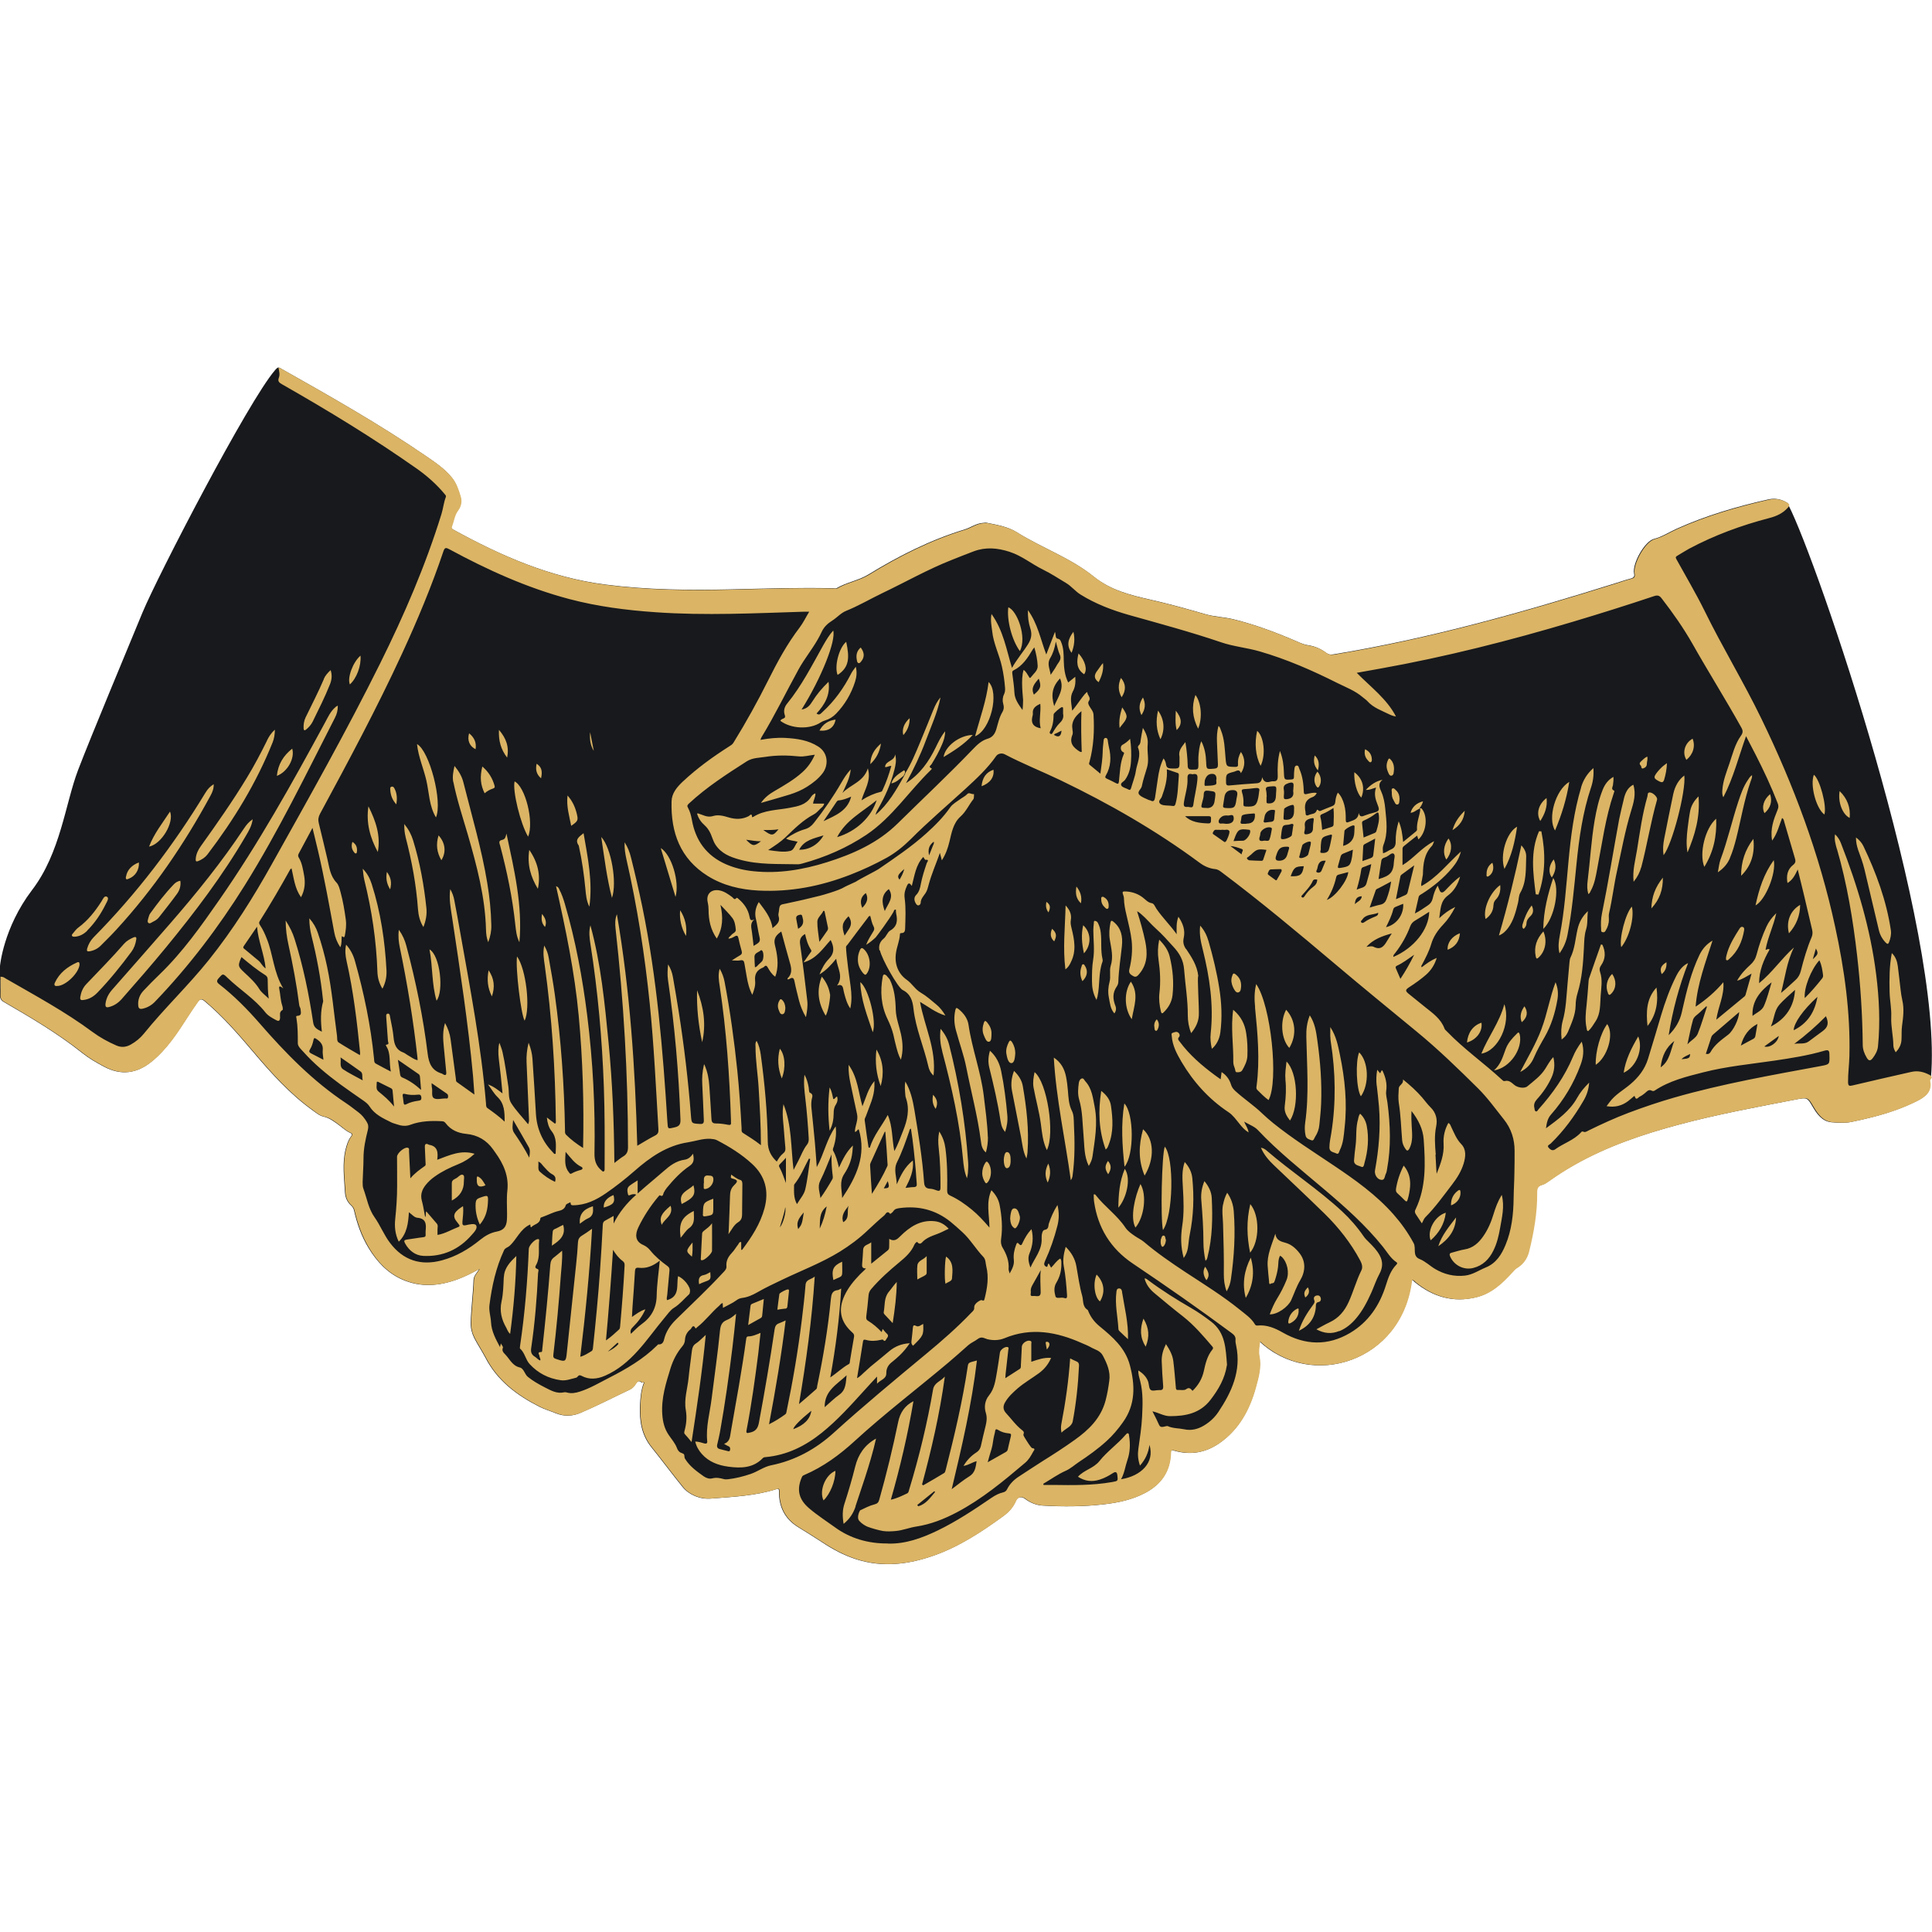 <?xml version="1.0" encoding="UTF-8"?><svg id="State" xmlns="http://www.w3.org/2000/svg" width="480" height="480" viewBox="0 0 200 200"><defs><style>.cls-1{fill:#dbb465;}.cls-2{fill:#17191c;}</style></defs><path class="cls-2" d="M185.16,52.28h0c0-.09-.05-.17-.18-.25-.6-.37-1.26-.48-1.93-.33-3.25,.73-6.43,1.66-9.47,3.03-.79,.35-1.51,.84-2.37,1.06-.96,.25-2.26,2.57-2.05,3.58,.07,.31-.05,.44-.35,.52-.53,.14-1.04,.32-1.56,.48-9.6,3.01-19.28,5.74-29.23,7.37-.28,.05-.51,.02-.74-.16-.54-.41-1.16-.68-1.82-.78-.35-.05-.65-.16-.96-.29-2.22-.97-4.48-1.83-6.84-2.41-.95-.23-1.95-.25-2.88-.52-1.86-.54-3.73-1.06-5.63-1.49-2.11-.48-4.17-.98-5.93-2.4-2.4-1.94-5.36-2.96-7.96-4.59-.94-.59-2.06-.77-3.15-.99-.1-.02-.22,.02-.32,.02-.73,.03-1.3,.49-1.97,.69-3.53,1.08-6.79,2.73-9.92,4.65-1.03,.63-2.25,.8-3.28,1.41-.08,.05-.21,.03-.32,.02-3.53-.09-7.06,.03-10.58,.11-4.37,.1-8.73,.06-13.08-.5-5.66-.73-10.77-2.96-15.71-5.68-.15-.08-.27-.16-.19-.36,.21-.54,.26-1.14,.63-1.64,.32-.43,.43-.94,.27-1.46-.21-.68-.42-1.36-.88-1.93-.72-.9-1.66-1.53-2.6-2.18-4.83-3.32-9.93-6.2-15.03-9.08-.1-.06-.19-.15-.36-.13,0,0-.13,.06-.3,.27-2.81,3.27-12.15,21.31-13.72,25.09-1.56,3.79-5.35,12.85-6.67,16.31-1.32,3.46-1.81,8.57-4.78,12.44C.34,96.06,0,100,0,100v1.44s.01,0,.01,0c0,.51,.01,1.02-.01,1.53-.02,.37,.09,.58,.42,.77,2.8,1.62,5.58,3.26,8.11,5.28,.69,.55,1.46,.99,2.25,1.41,1.76,.93,3.39,.7,4.9-.53,1.59-1.3,2.69-3.01,3.78-4.7,.32-.51,.65-1,1.01-1.49,.25-.34,.43-.3,.73-.05,1.89,1.59,3.49,3.44,5.08,5.32,1.83,2.16,3.72,4.26,6.04,5.93,.37,.26,.72,.58,1.16,.68,.65,.14,1.14,.54,1.65,.91,.36,.27,.69,.58,1.11,.77,.27,.12,.21,.23,.07,.41-.28,.38-.41,.82-.53,1.28-.37,1.48-.15,2.96-.07,4.45,.03,.57,.24,1.02,.64,1.39,.17,.15,.26,.32,.31,.55,.31,1.35,.77,2.66,1.5,3.85,.85,1.39,1.92,2.56,3.44,3.24,1.95,.87,3.9,.69,5.85-.04,.71-.27,1.38-.61,2.16-1.03-.27,.44-.57,.71-.59,1.12-.05,1.49-.26,2.97-.29,4.46-.01,.57,.12,1.07,.36,1.56,.35,.69,.79,1.33,1.15,2.02,1.23,2.39,3.27,3.92,5.61,5.1,.54,.27,1.13,.44,1.68,.67,.85,.35,1.75,.31,2.53-.03,1.74-.74,3.42-1.61,5.13-2.42,.2-.1,.35-.23,.49-.41,.18-.23,.32-.7,.77-.3,.03,.02,.12-.09,.2,0-.3,.76-.36,1.57-.4,2.37-.06,1.56,.14,3.02,1.19,4.32,1.09,1.35,2.12,2.75,3.22,4.1,.34,.42,.74,.7,1.24,.92,.58,.25,1.13,.33,1.75,.28,2.26-.18,4.53-.28,6.71-.97,.24-.08,.28,0,.28,.23-.02,1.58,.59,2.83,1.95,3.68,.82,.51,1.66,1.02,2.46,1.55,1.14,.76,2.31,1.39,3.6,1.8,2.72,.87,5.41,.53,8.04-.4,2.62-.93,4.91-2.44,7.14-4.06,.58-.42,1.04-.92,1.32-1.59,.17-.4,.58-.49,.93-.23,.56,.42,1.18,.68,1.88,.72,2.1,.12,4.2,.11,6.29-.13,1.49-.17,2.95-.48,4.28-1.18,1.66-.88,2.6-2.22,2.65-4.13,0-.37,.15-.31,.39-.24,1.68,.48,3.24,.2,4.66-.79,2.01-1.4,3.1-3.44,3.74-5.74,.29-1.06,.6-2.14,.37-3.25-.11-.53,0-1,.06-1.52,5.35,5,14.73,2.15,15.73-6.38,.17,.02,.25,.17,.37,.26,1.85,1.49,3.92,2.11,6.27,1.54,1.57-.38,2.68-1.43,3.72-2.57,.15-.16,.27-.33,.47-.45,.66-.4,1.08-.99,1.26-1.72,.5-1.99,.85-4.01,.83-6.08,0-.46,.1-.7,.56-.82,.26-.07,.5-.25,.73-.41,.84-.59,1.7-1.15,2.59-1.65,3.43-1.94,7.13-3.19,10.92-4.2,4.02-1.07,8.12-1.82,12.2-2.61,1-.19,1.07-.13,1.57,.73,.46,.79,1.01,1.58,2,1.66,.66,.05,1.36,.1,2.03-.04,.73-.15,1.46-.31,2.18-.5,1.57-.4,3.1-.92,4.55-1.64,.84-.42,1.61-.95,1.35-2.12-.01-.05,.04-.12,.08-.16,.05-.06,.07-.11,.08-.16h0c1.34-15.18-11.77-53.48-14.74-59.25Z"/><path class="cls-1" d="M146.19,132.49c-1,8.53-10.39,11.38-15.74,6.38-.06,.52-.16,1-.06,1.52,.23,1.11-.08,2.2-.37,3.25-.63,2.3-1.73,4.33-3.74,5.74-1.42,.99-2.98,1.27-4.66,.79-.24-.07-.38-.12-.39,.24-.05,1.9-.99,3.25-2.65,4.13-1.34,.71-2.8,1.02-4.28,1.18-2.09,.24-4.19,.25-6.29,.13-.71-.04-1.33-.29-1.88-.72-.35-.26-.76-.17-.93,.23-.28,.67-.74,1.17-1.32,1.59-2.23,1.62-4.52,3.14-7.14,4.06-2.63,.93-5.32,1.27-8.04,.4-1.29-.41-2.46-1.05-3.6-1.8-.8-.53-1.64-1.04-2.46-1.55-1.36-.85-1.97-2.1-1.95-3.68,0-.23-.03-.31-.28-.23-2.18,.68-4.45,.79-6.71,.97-.62,.05-1.18-.04-1.75-.28-.5-.22-.9-.49-1.24-.92-1.1-1.35-2.13-2.75-3.22-4.1-1.05-1.3-1.25-2.76-1.19-4.32,.03-.8,.09-1.61,.4-2.37-.08-.1-.18,.02-.2,0-.45-.39-.59,.07-.77,.3-.14,.18-.29,.32-.49,.41-1.71,.81-3.39,1.69-5.13,2.42-.78,.33-1.68,.38-2.53,.03-.56-.23-1.15-.4-1.68-.67-2.34-1.18-4.38-2.71-5.61-5.1-.36-.69-.8-1.33-1.15-2.02-.25-.49-.37-.98-.36-1.56,.03-1.49,.24-2.97,.29-4.46,.01-.4,.32-.68,.59-1.12-.79,.42-1.46,.77-2.16,1.03-1.94,.73-3.9,.91-5.85,.04-1.52-.67-2.6-1.84-3.44-3.24-.72-1.19-1.18-2.49-1.5-3.85-.05-.23-.14-.39-.31-.55-.41-.37-.61-.83-.64-1.39-.08-1.48-.31-2.97,.07-4.45,.12-.46,.25-.9,.53-1.28,.13-.18,.19-.29-.07-.41-.42-.18-.75-.5-1.11-.77-.51-.38-.99-.78-1.65-.91-.44-.09-.79-.41-1.16-.68-2.32-1.67-4.21-3.77-6.04-5.93-1.59-1.88-3.2-3.73-5.08-5.32-.31-.26-.48-.3-.73,.05-.35,.49-.68,.99-1.01,1.49-1.09,1.7-2.19,3.41-3.78,4.7-1.51,1.23-3.14,1.46-4.9,.53-.79-.42-1.56-.86-2.25-1.41-2.54-2.02-5.32-3.66-8.11-5.28-.33-.19-.44-.4-.42-.77,.03-.62,0-1.23,0-1.85,.28-.01,.4,.1,.53,.18,3.05,1.76,6.16,3.43,9,5.54,.76,.56,1.59,1.02,2.47,1.4,.53,.23,1.02,.17,1.51-.11,.51-.29,.96-.66,1.32-1.1,2.14-2.65,4.62-5,6.75-7.66,2.48-3.1,4.59-6.46,6.52-9.92,3.84-6.87,7.71-13.73,11.21-20.78,2.48-5,4.69-10.11,6.34-15.45,.18-.58,.23-1.18,.45-1.75,.05-.13-.02-.19-.09-.28-.86-1.04-1.84-1.91-2.95-2.69-4.48-3.15-9.14-5.99-13.9-8.7-.3-.17-.49-.31-.34-.7,.12-.32,.03-.67-.04-1.01,.17-.02,.26,.08,.36,.13,5.1,2.88,10.2,5.76,15.03,9.08,.94,.64,1.87,1.28,2.6,2.18,.46,.57,.67,1.25,.88,1.93,.16,.52,.05,1.03-.27,1.46-.37,.49-.42,1.09-.63,1.64-.08,.2,.04,.28,.19,.36,4.94,2.71,10.05,4.95,15.71,5.68,4.35,.56,8.71,.6,13.08,.5,3.53-.08,7.05-.21,10.58-.11,.11,0,.24,.02,.32-.02,1.04-.61,2.25-.78,3.28-1.41,3.13-1.92,6.39-3.57,9.92-4.65,.67-.2,1.24-.66,1.97-.69,.11,0,.22-.04,.32-.02,1.09,.22,2.21,.4,3.15,.99,2.6,1.63,5.56,2.65,7.96,4.59,1.76,1.42,3.82,1.92,5.93,2.4,1.89,.43,3.76,.95,5.63,1.49,.94,.27,1.93,.29,2.88,.52,2.36,.57,4.62,1.44,6.84,2.41,.31,.14,.61,.24,.96,.29,.66,.1,1.28,.37,1.82,.78,.23,.17,.45,.2,.74,.16,9.95-1.64,19.62-4.36,29.23-7.37,.52-.16,1.03-.35,1.56-.48,.3-.08,.41-.2,.35-.52-.21-1,1.09-3.32,2.05-3.58,.86-.23,1.58-.71,2.37-1.06,3.05-1.37,6.23-2.29,9.47-3.03,.67-.15,1.33-.05,1.93,.33,.23,.14,.24,.27,.06,.47-.52,.6-1.2,.91-1.95,1.1-2.88,.75-5.66,1.77-8.29,3.17-.42,.23-.83,.5-1.24,.74-.14,.08-.19,.15-.09,.33,.98,1.78,2.02,3.53,2.92,5.35,1.85,3.78,4.05,7.38,5.88,11.16,3.35,6.9,6.02,14.03,7.64,21.54,.96,4.41,1.59,8.87,1.48,13.4-.02,.9-.15,1.79-.14,2.69,0,.43,.15,.43,.48,.35,2.02-.48,4.05-.94,6.08-1.4,.67-.15,1.29,0,1.89,.32,.19,.1,.3,.22,.13,.43-.04,.05-.09,.12-.08,.16,.26,1.16-.52,1.7-1.35,2.12-1.45,.73-2.98,1.24-4.55,1.64-.72,.19-1.45,.35-2.18,.5-.67,.14-1.36,.09-2.03,.04-.99-.08-1.54-.87-2-1.66-.5-.86-.57-.93-1.57-.73-4.08,.79-8.18,1.54-12.2,2.61-3.79,1.01-7.49,2.26-10.92,4.21-.89,.5-1.76,1.06-2.59,1.65-.23,.16-.47,.34-.73,.41-.46,.12-.57,.36-.56,.82,.02,2.06-.34,4.08-.83,6.08-.18,.73-.6,1.33-1.26,1.72-.19,.12-.32,.29-.47,.45-1.04,1.14-2.15,2.19-3.72,2.57-2.35,.57-4.42-.05-6.27-1.54-.11-.09-.2-.24-.37-.26Zm.78-48.8c.09-.03,.17-.04,.24,.06,.63,.81,.44,2.43-.38,3.15-.04-.13-.09-.26-.13-.4-.47,.37-.92,.72-1.37,1.09-.07,.05-.13,.15-.14,.23-.01,.58,0,1.15,0,1.74,1.15-.69,1.97-1.82,3.27-2.48-.1,.23-.13,.38-.22,.48-.8,.83-.92,1.86-.94,2.93,0,.12-.05,.24-.06,.37-.02,.28-.17,.55-.1,.87,1.61-.88,2.7-2.31,4.09-3.58-.18,.71-.49,1.2-.87,1.66-.89,1.08-1.96,1.95-3.13,2.7-.14,.09-.32,.15-.37,.34-.13,.55-.25,1.1-.39,1.71,.51-.25,.9-.55,1.32-.82,.28-.18,.44-.4,.52-.73,.1-.45,.24-.89,.52-1.33,.07,.17,.12,.29,.16,.4q.18,.54,.59,.13c.48-.49,.93-1.01,1.57-1.46-.24,.84-.65,1.5-1.26,1.95-.81,.6-.75,1.43-.9,2.35,.52-.49,1.01-.85,1.66-1.16-.38,.73-.77,1.32-1.26,1.83-.56,.59-1.01,1.24-1.24,2.04-.22,.73-.58,1.41-.93,2.08-.04,.08-.15,.16-.04,.29,.47-.37,.94-.71,1.55-.97-.22,.73-.59,1.29-1.11,1.75-.54,.47-1.12,.88-1.72,1.27-.44,.28-.44,.4-.06,.71,.57,.46,1.13,.92,1.71,1.38,.79,.63,1.62,1.21,1.99,2.22,.04,.11,.16,.19,.24,.28,1.76,1.83,3.85,3.29,5.71,5.01,.08,.07,.15,.16,.28,.13,.43-.12,.7,.16,.99,.4,.33,.28,1.05,.41,1.36,.14,.66-.55,1.38-1.07,1.85-1.82,.25-.39,.46-.82,.83-1.2,.19,.78,.11,1.46-.19,2.12-.38,.83-.89,1.57-1.5,2.24-.25,.28-.36,.55-.27,.91,.03,.14,.01,.31,.16,.35,.13,.04,.19-.13,.27-.22,1.46-1.63,2.71-3.4,3.56-5.43,.22-.54,.52-1.04,.91-1.57,.28,.88,.16,1.66-.13,2.43-.7,1.9-1.72,3.61-3.06,5.13-.36,.41-.44,.9-.51,1.41,1.23-.91,2.47-1.79,3.23-3.16,.31-.56,.71-1.04,1.24-1.57-.06,.76-.27,1.34-.59,1.88-.94,1.62-2.04,3.12-3.39,4.43-.11,.11-.41,.19-.23,.41,.16,.21,.42,.39,.69,.19,.86-.63,1.93-.94,2.67-1.75,.06-.07,.12-.14,.24-.08,.2,.1,.36-.03,.52-.11,1.36-.67,2.74-1.3,4.16-1.84,1.57-.59,3.16-1.13,4.77-1.59,4.96-1.42,10.04-2.31,15.11-3.25,.96-.18,.95-.17,.92-1.18,0-.39-.07-.55-.52-.41-1.7,.5-3.45,.77-5.2,1.03-2.46,.36-4.94,.59-7.35,1.21-1.74,.44-3.49,.87-5.01,1.88-.1,.07-.21,.07-.31,.02-.24-.13-.4-.03-.58,.14-.21,.19-.43,.36-.68,.48-.13,.06-.36,.45-.5-.03-.03-.1-.13,.02-.18,.06-.17,.14-.33,.29-.5,.42-.65,.49-1.37,.68-2.24,.53,.13-.17,.22-.29,.31-.41,.57-.79,1.42-1.24,2.14-1.85,.84-.71,1.5-1.54,1.84-2.63,.47-1.5,.9-3,1.35-4.5,.42-1.4,.91-2.77,1.57-4.08,.33-.66,.73-1.11,1.23-1.34-.95,2.45-1.6,4.89-2.01,7.46q1.07-1.05,1.36-2.37c.03-.12,.06-.24,.08-.36,.43-1.91,.9-3.81,1.75-5.58,.3-.62,.73-1.12,1.35-1.48-.72,2.25-1.57,4.47-1.75,6.84,1.07-.72,2.04-1.54,2.87-2.53,.12,1.34-.53,2.5-.73,3.88,1.04-.86,1.98-1.63,2.91-2.4,.05-.04,.09-.09,.11-.15,.2-.71,.4-1.42,.63-2.22-.53,.29-.94,.59-1.5,.73,.39-.68,.86-1.18,1.38-1.65,.32-.29,.53-.62,.64-1.05,.26-.99,.59-1.96,1.02-2.89,.23-.5,.54-.93,1.02-1.4-.3,1.38-.89,2.53-1.11,3.78,.14,.05,.21-.15,.42-.02-.61,1.06-1.09,2.19-1.09,3.49,1.37-1.11,2.32-2.55,3.61-3.7-.75,1.49-.92,3.13-1.34,4.71,.53-.43,1-.89,1.5-1.34,.29-.26,.45-.56,.55-.94,.3-1.19,.64-2.37,1.12-3.5,.11-.26,.11-.5,.05-.77-.28-1.19-.56-2.39-.84-3.58-.2-.85-.42-1.7-.65-2.65-.28,.59-.53,1.08-1.06,1.4-.14-.77,0-1.42,.59-1.88,.27-.21,.26-.41,.18-.68-.37-1.25-.73-2.5-1.1-3.75-.04-.14-.04-.31-.23-.42-.31,.78-.49,1.61-1.03,2.34-.22-1.2,.16-2.2,.57-3.2,.1-.24,.1-.43,.01-.66-.66-1.71-1.44-3.37-2.27-5-.33-.65-.67-1.29-1.01-1.95-.77,2.14-1.31,4.32-2.35,6.32-.14-.26-.12-.53-.1-.78,.07-.94,.42-1.81,.72-2.69,.34-.99,.58-2.04,1.21-2.91,.21-.3,.21-.51,.04-.82-1.63-2.93-3.42-5.77-5.07-8.69-.94-1.65-2.03-3.2-3.19-4.7-.23-.3-.43-.35-.78-.23-2.78,.93-5.58,1.81-8.39,2.65-6.56,1.96-13.19,3.64-19.94,4.85-.8,.14-1.61,.29-2.45,.44,1.45,1.48,3.11,2.69,4.06,4.52-.25-.04-.47-.11-.67-.21-.8-.4-1.66-.68-2.28-1.37-.14-.16-.33-.27-.5-.42-.78-.67-1.73-1.02-2.63-1.47-2.59-1.3-5.24-2.46-8.04-3.27-1.31-.38-2.7-.5-3.98-.94-3.15-1.07-6.35-1.93-9.55-2.83-1.75-.5-3.44-1.14-5-2.11-.55-.34-.94-.86-1.49-1.19-.79-.47-1.55-.98-2.37-1.38-1.19-.58-2.22-1.45-3.5-1.86-1.24-.4-2.46-.51-3.69-.05-.75,.28-1.5,.58-2.25,.88-2.48,.97-4.79,2.29-7.18,3.43-1.27,.61-2.49,1.33-3.8,1.86-.54,.22-.92,.68-1.39,.98-.5,.31-.89,.67-1.13,1.19-.51,1.11-1.25,2.07-1.91,3.08-.17,.26-.33,.53-.48,.8-1.29,2.34-2.45,4.75-3.84,7.03-.04,.06-.06,.14-.11,.27,.9-.16,1.74-.25,2.6-.2,1.18,.07,2.33,.22,3.38,.89,1.05,.66,1.08,1.94,.46,2.76-.44,.58-1,1.01-1.61,1.4-1.14,.73-2.44,.98-3.7,1.37-.32,.1-.65,.19-1.08,.31,.41-.58,.87-.92,1.37-1.21,1.02-.6,2.05-1.18,2.93-1.98,.55-.49,.96-1.08,1.28-1.8-.6,.06-1.12,.23-1.67,.17-1.15-.12-2.3-.13-3.44,.05-.65,.1-1.35,.09-1.93,.46-2.08,1.33-4.16,2.67-5.98,4.36-.17,.16-.23,.25-.11,.45,.21,.38,.32,.8,.4,1.23,.37,2.14,1.5,3.72,3.51,4.61,.92,.4,1.88,.63,2.88,.73,2.61,.27,5.14-.16,7.62-.94,2.69-.85,5.25-1.99,7.29-4,2.6-2.56,5.27-5.06,7.8-7.7,.43-.45,.89-.89,1.5-1.07,.53-.15,.77-.51,.92-1,.18-.61,.3-1.23,.64-1.79,.14-.24,.17-.51,.08-.8-.1-.33-.08-.69,.07-1,.12-.24,.13-.48,.11-.72-.06-.73-.16-1.45-.32-2.16-.27-1.24-.88-2.39-1.01-3.67-.06-.55-.2-1.1-.07-1.78,1.23,1.72,1.54,3.67,2.12,5.58,.51-.91,1.16-1.65,1.68-2.48,.34-.56,.41-1.04,.21-1.64-.18-.56-.26-1.15-.24-1.86,1.03,1.43,1.3,3.02,1.9,4.59,.32-.82,.59-1.54,.9-2.34,.11,.31,.01,.66,.28,.71,.25,.05,.29,.18,.36,.35,.26,.62,.26,1.27,.27,1.92,.02,.77,.1,1.53,.46,2.26,.24-.2,.47-.38,.73-.59,.05,.56,0,1.07-.24,1.5-.36,.65-.14,1.28-.08,2.01,.5-.56,1.32-1.89,1.57-1.93-.02,.33,.41,.55,.17,.91-.13,.19-.07,.33,.02,.51,.16,.3,.43,.56,.45,.91,.1,1.65,.02,3.28-.41,4.88-.03,.12-.11,.23,.02,.33,.35,.29,.71,.58,1.1,.91,.11-.8,.22-1.51,.24-2.22,0-.39,.05-.77,.09-1.16,.01-.14,.03-.31,.21-.32,.18,0,.21,.15,.23,.29,.03,.21,.06,.43,.11,.64,.25,1.03,.23,2.03-.32,2.97-.1,.17-.05,.24,.11,.32,.32,.15,.65,.3,.96,.47,.2,.11,.26,.05,.29-.17,.11-.96,.11-1.94,.5-2.84,.03-.08,.09-.15-.06-.21-.28-.12-.34-.6-.08-.75,.28-.16,.54-.34,.8-.63,.12,.83,.14,1.59,.09,2.34-.04,.67-.2,1.31-.6,1.89-.14,.21-.55,.34-.4,.61,.11,.2,.47,.26,.72,.4,.18,.11,.24,.02,.29-.14,.16-.58,.4-1.15,.49-1.75,.12-.81,.58-1.6,.22-2.46-.02-.05,.03-.16,.08-.21,.19-.16,.18-.38,.21-.59,.05-.37,.13-.74,.22-1.22,.36,.58,.55,1.11,.5,1.67-.04,.47,0,.92,.03,1.38,.02,.34,0,.69-.09,1.02-.19,.66-.42,1.3-.55,1.97-.06,.32-.56,.58-.23,.91,.24,.24,.62,.35,.94,.51,.05,.03,.13,.02,.18,.05,.33,.19,.43,0,.48-.29,.1-.66,.19-1.31,.29-1.97,.1-.71,.25-1.41,.59-2.09,.16,.21,.23,.42,.26,.64,.05,.3,.2,.39,.5,.4,.91,.03,.91,.04,.89-.89,0-.11,.01-.22,0-.33-.14-.63,.25-1.03,.61-1.51,.14,.84,.22,1.63,.24,2.42,0,.31,.1,.43,.43,.43,.68,0,.68,.02,.68-.66,0-.23-.02-.47,0-.7,.05-.51,.07-1.03,.3-1.58,.36,.71,.47,1.41,.5,2.13,.03,.8,.03,.78,.84,.71,.32-.03,.39-.15,.38-.44-.04-.78-.07-1.55-.1-2.33-.02-.55,0-1.1,.16-1.65,.16,.12,.18,.28,.24,.42,.39,.94,.4,1.94,.49,2.93,.08,.88,.09,.87,.98,.89,.24,0,.33-.04,.31-.3-.04-.44,.08-.86,.3-1.25,.46,.66,.47,1.5,0,2.2-.16-.48-.46-.22-.71-.15-.85,.22-.84,.23-.83,1.11,0,.29,.12,.33,.36,.31,.91-.08,1.83-.17,2.74-.22,.34-.02,.58-.1,.64-.64,.16,.52,.43,.55,.75,.49,.12-.03,.25-.07,.37-.06,.43,.03,.5-.19,.49-.57-.03-.84-.01-1.68,.23-2.57,.3,.76,.39,1.49,.41,2.23,.03,.78,.03,.77,.77,.72,.2-.01,.27-.07,.27-.27,0-.28,.01-.56,.05-.83,.02-.15,.05-.34,.25-.34,.19,0,.19,.19,.25,.33,.35,.77,.44,1.58,.47,2.4,0,.19,.07,.27,.29,.22,.34-.07,.68-.19,1.05-.11-.1,.23-.27,.36-.45,.43-.77,.28-.86,.85-.71,1.55,0,.02,0,.03,0,.05-.01,.25,.08,.37,.33,.25,.29-.14,.7-.07,.83-.49,.02-.05,.08-.09,.14-.02,.16,.2,.31,.04,.46-.01,.32-.12,.63-.27,.95-.38,.23-.08,.35-.21,.37-.46,.03-.32,.09-.63,.26-.96,.37,.36,.53,.79,.66,1.23,.14,.51,.17,1.04,.16,1.57,0,.3,.09,.34,.35,.23,.43-.18,.95-.24,.99-.93,.12,.47,.36,.38,.63,.27,.3-.12,.62-.21,.93-.29,.55-.14,.63-.25,.41-.8-.23-.57-.41-1.14-.17-1.8-.38,.09-.66,.27-1.06,.24,.5-.53,1.02-.9,1.73-1.05-.52,.4-.31,.83-.12,1.26,.24,.55,.34,1.13,.4,1.72,.12,1.27,.31,2.54-.19,3.78-.1,.26-.06,.54-.04,.85,.32-.08,.55-.28,.81-.39,.38-.15,.51-.42,.5-.83-.01-.68,.09-1.36,.31-2.09,.31,.7,.38,1.37,.46,2.14,.49-.4,.91-.74,1.33-1.09,.05-.05,.12-.13,.11-.19-.06-.73,.26-1.39,.34-2.09h-.01Zm-74.05,26.52c.34,.78,.46,1.48,.51,2.2,.07,1.15,.16,2.29,.22,3.44,.02,.33,.13,.45,.47,.45,.4,0,.81,.05,1.2,.13,.25,.05,.39,.04,.35-.26,0-.06,0-.12,0-.19-.15-4.66-.47-9.31-1.17-13.92-.09-.57-.18-1.15,0-1.78,.27,.46,.42,.9,.51,1.36,.58,3.05,1,6.13,1.32,9.22,.2,1.98,.33,3.96,.44,5.95,0,.16-.04,.36,.14,.47,.61,.39,1.22,.76,1.86,1.27,0-2.03-.12-3.93-.23-5.84-.08-1.46-.33-2.9-.33-4.37,0-.19-.05-.4,.12-.59,.24,.46,.35,.93,.42,1.4,.41,3,.69,6.02,.73,9.05,.01,.87,.33,1.47,.93,2.05,.18-.31,.37-.62,.65-.84,.21-.16,.27-.35,.24-.61-.07-.73-.12-1.46-.18-2.18-.02-.26-.06-.53-.07-.79-.02-.26-.03-.53-.02-.79,0-.25,.05-.49,.07-.74,.88,2.16,.76,4.45,1.05,6.81,.21-.41,.37-.7,.52-1,.28-.54,.48-1.12,.86-1.6,.16-.2,.2-.4,.19-.65-.08-1.38-.19-2.76-.35-4.13-.09-.8-.2-1.59-.09-2.48,.25,.45,.35,.87,.43,1.29,.04,.2,.02,.53,.12,.57,.43,.18,.22,.5,.19,.74-.04,.28-.05,.55-.02,.83,.12,1.21,.25,2.41,.36,3.62,.07,.8,.12,1.6,.19,2.52,.77-1.4,1.02-2.91,1.96-4.22,.09,.77,0,1.42-.19,2.06-.05,.16-.16,.31-.06,.49,.28,.49,.42,1.04,.59,1.72,.4-.87,.76-1.62,1.44-2.29-.02,.31-.03,.52-.06,.73-.08,.81-.4,1.56-.83,2.21-.54,.82-.25,1.61-.22,2.5,1.48-2.21,2.53-4.43,1.72-7.11-.18,.02-.21,.27-.4,.26,0-.63,.37-1.2,.22-1.84-.24-1.06-.45-2.13-.68-3.19-.13-.59-.22-1.18-.19-1.91,.95,1.33,1,2.82,1.43,4.29,.38-.92,.58-1.82,1.24-2.61,0,.27,0,.42,0,.57-.03,1.08-.52,2.03-.87,3.03-.05,.15-.16,.3-.14,.44,.12,.95,.26,1.89,.4,2.83,.04,.01,.09,.03,.13,.04,.38-1.27,1.25-2.27,1.86-3.4,.51,1.17,.43,2.48,.68,3.74,.38-.67,.62-1.39,.9-2.08,.45-1.11,.71-2.24,.3-3.42-.04-.1-.06-.21-.06-.32-.04-.46-.09-.92,0-1.38,.54,.92,.77,1.93,.94,2.95,.41,2.48,.82,4.97,1,7.48,.03,.47,.21,.65,.65,.67,.21,.01,.43,.08,.63,.16,.33,.13,.42,.03,.42-.32,0-1.37-.03-2.73-.19-4.1-.06-.53-.07-1.06,.06-1.67,.38,.59,.56,1.15,.64,1.74,.19,1.45,.21,2.91,.18,4.37,0,.27,.07,.42,.32,.53,.81,.37,1.53,.88,2.22,1.44,.65,.53,1.21,1.14,1.84,1.87-.02-1.36-.37-2.63,.2-3.87,.45,.46,.74,.95,.85,1.53,.22,1.15,.32,2.31,.16,3.47-.05,.34-.03,.64,.14,.93,.41,.69,.7,1.42,.63,2.25,0,.12,.06,.24,.11,.44,.27-.49,.49-.9,.43-1.42-.06-.53,.05-1.05,.24-1.55,.05-.14,.11-.3,.27-.11,.27,.31,.32,.06,.42-.14,.23-.48,.49-.94,.9-1.37,.23,.91,.12,1.72-.2,2.49-.22,.52-.08,.99,.09,1.49,.43-.99,1.22-1.83,1.16-3.02-.02-.33,.06-.84,.29-.88,.47-.07,.38-.41,.45-.64,.22-.66,.49-1.29,.9-1.94,.18,.78,.17,1.47-.01,2.16-.32,1.25-.74,2.47-1.28,3.64-.13,.29-.14,.49,.18,.61,.16-.07,.04-.29,.21-.35,.08,.14,.15,.27,.24,.43,.33-.33,.56-.72,.95-.95,.13,.17,.11,.34,.11,.51,.02,.72-.15,1.39-.52,2-.28,.46-.21,.97-.09,1.4,.09,.31,.58,.07,.88,.17,.27,.1,.34,0,.32-.29-.07-1.01-.15-2.01-.34-3.01-.12-.65,0-1.29,.2-1.99,.6,.6,.96,1.23,1.1,1.98,.19,1.04,.32,2.08,.61,3.1,.14,.5,0,1.1,.56,1.45,.04,.03,.06,.11,.08,.16,.25,.61,.65,1.12,1.15,1.53,1.35,1.11,2.66,2.23,3.14,4.02,.55,2.07,.61,4.08-.72,5.93-.5,.7-1.04,1.35-1.68,1.93-.9,.82-1.88,1.52-2.89,2.19-.45,.3-.84,.67-1.36,.9-.81,.36-1.54,.89-2.31,1.34,.01,.04,.02,.08,.03,.12,.32,0,.64,0,.96,0,2.05,.03,4.1,.06,6.14-.3,.62-.11,.6-.11,.54-.69-.04-.38-.2-.41-.47-.23-.42,.27-.86,.51-1.33,.66-.81,.27-1.57,.18-2.28-.29,.65-.72,1.61-.85,2.24-1.64,.78-.98,1.86-1.73,2.69-2.7,.06-.07,.14-.16,.21-.16,.13,0,.14,.14,.15,.25,.14,.85,.11,1.72-.17,2.52-.23,.66-.3,1.36-.66,1.99,2.09-.33,3.51-1.75,2.94-3.56-.11,.84-.42,1.51-.98,2.15-.21-.61-.25-1.17-.17-1.72,.15-1.12,.34-2.23,.39-3.37,.06-1.23,.11-2.43-.19-3.63-.09-.36-.22-.72-.2-1.13q.81,.5,1.03,1.2c.08,.28,.07,.69,.26,.82,.2,.14,.58,0,.88,.01,.34,.03,.42-.1,.4-.43-.07-.85-.12-1.71-.15-2.56-.02-.6,.14-1.17,.44-1.77,.38,.58,.68,1.12,.76,1.75,.11,.89,.18,1.79,.26,2.69,.01,.15,0,.33,.23,.31,.28-.02,.63,.07,.82-.07,.36-.27,.5-.03,.68,.16,.6-.58,.99-1.24,1.17-2.05,.17-.79,.36-1.58,.89-2.23,.1-.12,.08-.21-.02-.32-.95-1.11-1.89-2.22-3.06-3.13-.99-.77-1.96-1.58-2.93-2.39-.48-.4-.85-.88-1.02-1.52,.19,0,.28,.11,.39,.19,1.42,1.06,2.92,2,4.46,2.89,.71,.41,1.38,.89,2.04,1.39,1.51,1.15,1.51,2.83,1.65,4.47,0,.03-.01,.06-.02,.09-.21,1.34-.86,2.46-1.68,3.53-1.09,1.42-2.59,1.7-4.21,1.7-.62,0-1.17-.36-1.81-.5,.19,.39,.38,.72,.53,1.07,.27,.61,.27,.62,.92,.46,.04-.01,.09-.01,.13,0,.54,.25,1.15,.21,1.71,.33,.72,.16,1.42-.01,2.06-.4,.6-.36,1.1-.83,1.48-1.4,1.38-2.07,2.38-4.26,1.84-6.85-.04-.2-.09-.4-.07-.6,.03-.32-.13-.51-.37-.69-3.37-2.5-6.8-4.89-10.28-7.23-2.28-1.54-3.6-3.68-3.99-6.39-.04-.25-.03-.51-.04-.75,.14-.04,.17,.02,.21,.07,.93,1.2,2.22,2.08,3.07,3.36,.25,.37,.64,.64,1.01,.89,.29,.2,.62,.35,.9,.58,1.35,1.15,2.81,2.15,4.29,3.13,1.92,1.26,3.88,2.47,5.67,3.92,.55,.45,1.16,.85,1.53,1.48,.06,.1,.13,.15,.26,.14,.97-.1,1.82,.26,2.64,.73,2.3,1.31,4.64,1.4,6.95,.04,1.91-1.13,3.07-2.86,3.72-4.95,.24-.76,.49-1.51,1.06-2.1,.09-.1,.18-.18,.01-.29-.59-.4-.94-1.03-1.37-1.57-1.81-2.26-3.96-4.16-6.16-6.02-2.32-1.97-4.71-3.86-6.81-6.09-.34-.36-.87-.54-1.41-.86,.18,.43,.42,.71,.46,1.12-.42-.26-.7-.59-.97-.93-.34-.42-.67-.88-1.11-1.17-2.05-1.36-3.64-3.14-4.88-5.24-.48-.82-.92-1.66-.99-2.63,0-.13-.11-.28,.14-.36,.2-.06,.38-.15,.56,.02,.13,.12,.16,.3,.06,.42-.2,.22-.06,.34,.07,.5,1.01,1.37,2.28,2.46,3.63,3.46,.18,.13,.37,.26,.6,.43,.04-.28,.06-.49,.1-.75,.52,.34,.82,.78,.98,1.31,.08,.27,.23,.45,.43,.64,.9,.83,1.94,1.5,2.82,2.36,.36,.34,.74,.67,1.12,.98,1.99,1.6,4.15,2.96,6.26,4.38,2.22,1.49,4.4,3.04,6.19,5.07,.8,.91,1.5,1.89,2.08,2.97,.29,.53-.17,1.34,.63,1.65,.6,.24,1.06,.71,1.6,1.03,.96,.56,1.98,.8,3.08,.68,.8-.09,1.44-.55,2.15-.84,1.09-.44,1.65-1.36,2.05-2.33,.64-1.53,.82-3.19,.84-4.84,.01-.88,.07-1.76,.08-2.64,.01-.75,.03-1.51,.02-2.27,0-1.2-.35-2.3-1.11-3.25-.87-1.09-1.69-2.24-2.68-3.22-2.05-2.03-4.13-4.05-6.36-5.88-2.82-2.32-5.65-4.63-8.44-6.99-3.84-3.24-7.69-6.46-11.7-9.47-.21-.16-.41-.32-.7-.35-.6-.06-1.14-.3-1.62-.66-4.51-3.34-9.35-6.11-14.4-8.54-1.92-.92-3.89-1.7-5.78-2.69-.28-.15-.69-.08-.88,.19-.9,1.29-2.04,2.34-3.18,3.39-1.89,1.73-3.85,3.39-5.66,5.21-.75,.74-1.58,1.42-2.5,1.93-1.2,.66-2.46,1.25-3.75,1.75-3.06,1.19-6.22,1.81-9.52,1.64-1.85-.1-3.63-.51-5.23-1.5-2.87-1.79-3.85-4.52-3.76-7.74,.02-.83,.55-1.46,1.14-2.02,1.48-1.39,3.11-2.57,4.82-3.66,.17-.11,.34-.2,.45-.39,1.31-2.12,2.51-4.29,3.62-6.51,.94-1.88,1.94-3.72,3.22-5.4,.38-.5,.65-1.07,1-1.65-.2,0-.32,0-.45,0-5.14,.16-10.28,.42-15.43,.06-3.03-.21-6.03-.59-8.97-1.37-4.38-1.16-8.47-3.02-12.44-5.17-.32-.17-.44-.16-.57,.21-1.22,3.62-2.69,7.14-4.29,10.61-2.6,5.64-5.54,11.12-8.49,16.58-.17,.32-.22,.61-.13,.97,.31,1.22,.58,2.44,.88,3.67,.21,.87,.28,1.77,.95,2.48,.24,.25,.32,.63,.42,.98,.26,.95,.42,1.91,.55,2.88,.07,.54,0,1.08-.1,1.62-.06,.32-.2,.11-.32,.07-.05,.37,.03,.74-.15,1.15-.34-.51-.53-1.01-.63-1.55-.52-2.81-1.02-5.62-1.67-8.4-.18-.76-.36-1.52-.58-2.41-.52,.97-.97,1.82-1.43,2.67-.07,.14-.08,.26,0,.39,.35,.57,.44,1.22,.56,1.86,.14,.77,.08,1.52-.32,2.26-.65-.92-.74-1.96-.98-2.99-.08,.06-.12,.08-.14,.12-1,1.8-2.04,3.59-3.15,5.34-.12,.19-.05,.31,.05,.46,.29,.43,.49,.89,.68,1.37,.66,1.62,.68,3.45,1.71,5.15-.36-.31-.49-.27-.42,.04,.12,.58,.12,1.17,.31,1.74,.05,.14,.08,.41,.03,.44-.39,.21-.23,.56-.26,.85-.03,.29-.15,.34-.39,.21-.41-.22-.84-.44-1.13-.81-1.12-1.42-2.66-2.36-3.94-3.6-.46-.45-.47-.41-.89,.06-.25,.28-.21,.42,.07,.64,1.54,1.2,2.9,2.58,4.18,4.05,2.68,3.08,5.52,5.99,8.95,8.26,.44,.29,.85,.63,1.27,.94,.35,.26,.62,.6,.85,.98,.17,.27,.2,.52,.12,.84-.24,.95-.45,1.92-.45,2.92,0,.82-.07,1.64-.09,2.47,0,.24,0,.51,.09,.73,.36,.98,.51,2.03,1.15,2.93,.59,.83,.97,1.83,1.6,2.65,1.36,1.8,3.18,2.39,5.37,1.8,1.48-.4,2.77-1.16,3.95-2.12,.52-.42,1.08-.74,1.73-.86,.67-.13,.98-.46,1.04-1.15,.02-.23,.02-.47,.02-.7,0-.79-.06-1.59,.03-2.38,.17-1.51-.39-2.76-1.24-3.94-.08-.11-.16-.23-.24-.34q-1.02-1.43-2.77-1.6c-.85-.08-1.6-.4-2.13-1.1-.1-.14-.21-.2-.38-.21-1.11-.06-2.21-.03-3.26,.36-.5,.19-.97,.12-1.45-.05-.19-.07-.39-.11-.56-.2-.83-.41-1.69-.8-2.22-1.62-.16-.26-.39-.44-.63-.61-.8-.56-1.61-1.11-2.4-1.69-1.38-1.02-2.7-2.1-3.84-3.38-.23-.26-.57-.54-.57-.88,0-.87,0-1.73-.14-2.59-.01-.08-.1-.24,.09-.25,.5-.02,.35-.38,.34-.65,0-.15-.12-.29-.14-.44-.27-2.13-.67-4.23-1.13-6.33-.17-.77-.27-1.54-.28-2.45,.43,.67,.72,1.26,.92,1.89,.9,2.83,1.49,5.74,1.93,8.67,.08,.56,.43,.71,.9,.95-.13-1.09-.15-2.11,.13-3.12,.02-.07-.02-.15-.02-.23-.23-2.21-.64-4.39-1.18-6.55-.14-.58-.23-1.16-.23-1.84,.43,.49,.7,.97,.88,1.5,.39,1.15,.71,2.31,.96,3.5,.5,2.37,.7,4.79,1.03,7.19,.03,.23-.03,.53,.16,.66,.71,.46,1.44,.87,2.21,1.32,.01-.15,.02-.2,.02-.24-.32-3.18-.69-6.36-1.4-9.49-.12-.54-.19-1.11-.05-1.71,.44,.49,.74,1.06,.92,1.71,.93,3.31,1.63,6.66,1.97,10.09,.02,.18-.01,.4,.18,.51,.48,.27,.97,.52,1.56,.83-.2-.95,.02-1.83-.46-2.61-.04-.06-.1-.17,.01-.18,.33-.03,.16-.25,.15-.38-.05-.79-.12-1.58-.17-2.37,0-.16-.08-.44,.16-.46,.2-.02,.21,.23,.24,.39,.13,.69,.29,1.37,.35,2.06,.07,.73,.26,1.31,1.02,1.58,.17,.06,.31,.2,.48,.29,.32,.17,.59,.42,.99,.5,0-.1,0-.16-.01-.22-.42-3.85-1.05-7.66-1.83-11.45-.12-.57-.19-1.15-.1-1.83,.39,.55,.62,1.08,.77,1.64,.98,3.68,1.75,7.41,2.21,11.18,.13,1.04,.44,1.75,1.45,2.06,.03,0,.06,.03,.08,.04,.29,.19,.44,.17,.39-.23-.09-.86-.16-1.73-.25-2.6-.08-.79-.13-1.58,.13-2.44,.31,.57,.49,1.1,.57,1.65,.19,1.37,.37,2.74,.55,4.11,.02,.12-.01,.27,.1,.35,.58,.42,1.16,.83,1.82,1.3-.05-.71-.09-1.31-.14-1.91-.51-5.51-1.35-10.97-2.17-16.44-.14-.94-.34-1.88-.19-2.92,.23,.41,.35,.77,.42,1.15,.21,1.07,.4,2.14,.59,3.21,1.05,5.92,2.19,11.82,2.69,17.82,.01,.17-.01,.37,.14,.48,.6,.43,1.19,.85,1.79,1.41,0-1.01-.02-1.87-.75-2.56-.35-.34-.6-.79-.97-1.29,.63,.23,1.02,.57,1.5,.93-.07-.69-.12-1.26-.18-1.83-.06-.57-.13-1.14-.2-1.71-.08-.61-.07-1.33,.06-1.7,.12,.34,.25,.64,.32,.96,.27,1.17,.41,2.35,.6,3.54,.09,.58-.02,1.25,.29,1.73,.5,.79,1.17,1.47,1.76,2.2,.09-.2,.1-.37,.09-.53-.08-1.96-.16-3.91-.25-5.87-.03-.65,.03-1.29,.21-2.04,.24,.61,.36,1.13,.4,1.66,.13,1.91,.25,3.81,.36,5.72q.14,2.32,1.77,3.99c.07,.07,.12,.2,.27,.12,.02-.81,.15-1.62-.43-2.35-.29-.36-.42-.84-.48-1.4,.33,.25,.59,.45,.85,.65,.12-.11,.08-.21,.08-.29-.06-5.4-.41-10.77-1.15-16.12-.09-.65-.21-1.3-.05-2.04,.25,.45,.39,.84,.46,1.25,.23,1.28,.46,2.57,.64,3.86,.64,4.65,.97,9.33,1.05,14.03,0,.15-.02,.31,.1,.44,.51,.51,1.09,.95,1.77,1.38,.1-4.62-.03-9.15-.45-13.67-.42-4.52-1.34-8.94-2.35-13.44,.27,.11,.29,.24,.34,.35,.25,.47,.42,.97,.57,1.48,1.11,3.79,1.83,7.67,2.32,11.58,.59,4.74,.84,9.5,.75,14.28-.01,.76,.19,1.3,.75,1.76,.06,.05,.1,.13,.19,.09,.07-.03,.11-.1,.11-.19,0-.11,0-.22,0-.33,.01-2.75,.02-5.5-.08-8.25-.18-4.96-.62-9.89-1.39-14.79-.1-.63-.18-1.27,0-1.92,1.09,3.98,1.48,8.07,1.88,12.15,.4,4.11,.56,8.23,.6,12.45,.36-.27,.62-.5,.92-.68,.37-.22,.49-.51,.49-.95,0-7.58-.45-15.13-1.29-22.65-.05-.49-.06-.98,.14-1.47,1.36,7.92,1.89,15.91,2.11,23.97,.65-.38,1.22-.74,1.83-1.05,.3-.15,.38-.33,.36-.65-.26-4.34-.46-8.69-.9-13.02-.51-5.03-1.29-10.01-2.41-14.93-.12-.55-.22-1.1-.19-1.77,.34,.54,.52,1.03,.65,1.54,.43,1.7,.82,3.41,1.18,5.13,1.51,7.35,2.13,14.81,2.6,22.29,.05,.76,.03,.72,.77,.55,.51-.12,.6-.36,.58-.83-.18-4.83-.59-9.64-1.29-14.43-.08-.54-.04-1.07,.01-1.61,.26,.41,.42,.85,.5,1.31,.21,1.19,.41,2.39,.6,3.58,.56,3.55,.98,7.11,1.26,10.69,.07,.9,.05,.89,.94,.94,.32,.02,.41-.08,.4-.39-.06-1.23-.09-2.45-.16-3.68-.04-.67,0-1.33,.18-2.1Zm1.91,24.68c-.2,.03-.27,.18-.38,.28-.8,.69-1.43,1.55-2.25,2.2-.07,.05-.18,.19-.2,.14-.26-.51-.41,.01-.51,.09-.34,.26-.55,.62-.58,1.07-.01,.25-.09,.48-.26,.68-.57,.67-.97,1.44-1.23,2.27-.48,1.56-.98,3.1-.86,4.81,.06,.81,.23,1.47,.66,2.11,.3,.45,.67,.85,.86,1.37,.06,.18,.21,.39,.37,.46,.36,.15,.39,.12,.41,.46,0,.1,.05,.17,.1,.25,.48,.75,1.19,1.25,1.89,1.75,.26,.18,.58,.29,.88,.21,.41-.11,.79-.04,1.18,.07,.15,.04,.31,.04,.46,.02,.8-.09,1.58-.29,2.35-.55,.72-.25,1.36-.74,2.09-.89,2.5-.5,4.64-1.68,6.5-3.37,3.11-2.82,6.34-5.49,9.57-8.17,1.63-1.35,3.22-2.74,4.68-4.27,.14-.14,.31-.27,.29-.51-.04-.48,.7-.8,.73-.79,.26,.09,.29,.09,.35-.16,.27-1.09,.45-2.19,.17-3.32-.08-.33-.06-.73-.29-.97-.8-.83-1.37-1.85-2.23-2.62-.39-.35-.78-.71-1.19-1.04-1.54-1.23-3.29-1.67-5.24-1.41-.28,.04-.51,.07-.67,.32-.08,.13-.32,.3-.33,.28-.32-.41-.47,.04-.6,.15-.6,.5-1.16,1.03-1.73,1.56-.88,.84-1.85,1.56-2.88,2.2-1.87,1.15-3.92,1.93-5.89,2.87-.89,.43-1.79,.84-2.65,1.34-.49,.28-1,.51-1.56,.58-.23,.03-.41,.1-.61,.25-.41,.3-.9,.51-1.39,.78-.01-.22-.02-.37-.03-.53Zm-22.98,4.18c.09,.18,.25,.35,.21,.44-.14,.34,.08,.53,.26,.72,.46,.48,.72,1.15,1.49,1.33,.42,.1,.5,.7,.83,.97,.52,.42,1.1,.75,1.7,1.06,.68,.34,1.28,.72,2.07,.54,.09-.02,.19,0,.27,.02,.47,.13,.91,.05,1.37-.1,1.05-.34,2-.91,2.98-1.41,1.8-.92,3.55-1.93,5-3.37,.04-.04,.09-.11,.13-.1,.36,.03,.51-.2,.58-.49,.19-.83,.64-1.49,1.25-2.09,1.64-1.61,3.32-3.18,4.88-4.87,.17-.18,.36-.36,.33-.64-.05-.55,.18-.98,.55-1.37,.26-.27,.44-.6,.67-.89,.08-.1,.09-.28,.31-.24v.81c.05-.01,.09-.01,.11-.03,.98-1.31,1.87-2.67,2.3-4.28,.48-1.78,.08-3.33-1.27-4.58-1.08-1-2.33-1.78-3.64-2.46-.21-.11-.44-.13-.67-.15-.8-.05-1.56,.24-2.33,.36-2.19,.33-3.95,1.56-5.55,2.97-.95,.83-1.93,1.6-2.96,2.31-1.02,.7-2.1,1.23-3.4,1.24-.32,0-.2-.19-.28-.31-.18,.1-.44,.17-.47,.3-.11,.41-.45,.53-.75,.6-.57,.13-1.07,.41-1.61,.6-.1,.03-.27,.09-.27,.14-.04,.62-.67,.61-.95,.95-.15-.08-.04-.26-.11-.29-1.05,.48-1.38,1.55-2.15,2.23-.17,.15-.43,.18-.55,.43-.84,1.8-1.26,3.71-1.51,5.67-.08,.6,.13,1.2,.16,1.78,.05,.96,.48,1.73,.93,2.58,.03-.15,.05-.24,.09-.38Zm40.09,20.72c1.79,.05,3.48-.56,5.12-1.35,1.96-.95,3.77-2.15,5.57-3.38,.38-.26,.77-.47,1.21-.57,.2-.05,.32-.14,.41-.32,.27-.54,.68-.96,1.18-1.29,.82-.53,1.63-1.08,2.46-1.6,1.14-.71,2.27-1.44,3.36-2.22,1.46-1.04,2.7-2.24,3.19-4.05,.18-.68,.3-1.36,.39-2.06,.14-.96-.23-1.79-.66-2.61-.28-.54-.82-.62-1.26-.88-.28-.16-.59-.28-.89-.41-2.61-1.17-5.26-1.67-8.03-.52-.56,.23-1.19,.25-1.79,.1-.34-.09-.58-.33-1.01,0-.27,.21-.65,.36-.94,.61-.69,.61-1.37,1.22-2.07,1.81-3.23,2.72-6.6,5.28-9.72,8.14-1.55,1.42-3.24,2.66-5.2,3.5-.1,.04-.19,.09-.24,.2-.57,1.28-.36,2.3,.72,3.23,.86,.74,1.82,1.35,2.73,2.01,1.56,1.13,3.42,1.67,5.45,1.65Zm2.36-42.96c-.16,.06-.15,.18-.18,.28-.37,1.09-.75,2.17-1.26,3.2-.39,.78-.03,1.53-.03,2.29,.41-.92,.82-1.8,1.67-2.47,.11,1.07-.29,1.93-.76,2.84,.33-.03,.57-.08,.82-.08,.3,0,.37-.12,.34-.39-.05-.45-.06-.9-.1-1.35-.13-1.44-.27-2.88-.5-4.32Zm-2.64,.32s-.05,.01-.08,.02c-.45,.99-.9,1.97-1.34,2.96-.07,.15-.17,.32-.17,.48,.04,.95,.12,1.9,.19,2.98,.63-1,1.17-1.91,1.6-2.88,.04-.09,.02-.21,.01-.32-.02-.43-.05-.87-.08-1.3-.04-.64-.09-1.29-.14-1.93Zm15.41-50.13c-.07,.09-.12,.15-.16,.21-.51,.86-1.05,1.7-1.98,2.16-.19,.1-.14,.23-.13,.39,.08,.63,.18,1.26,.21,1.9,.03,.72,.44,1.25,.84,1.82,.05-.36,.05-.71,.06-1.05,0-.27-.27-2.16,.06-3.11,.24,.19,.37,.43,.51,.66,.05,.08,.12,.27,.22,.13,.28-.38,.75-.7,.72-1.21-.03-.63-.16-1.26-.35-1.91Zm40.88,27.37c-.49,.31-.97,.62-1.46,.91-.24,.14-.4,.32-.5,.58-.37,.99-.89,1.91-1.54,2.75-.09,.12-.24,.23-.21,.43,2.14-.91,3.67-2.84,3.71-4.66Zm-27.16-14.75c.08,1.02-.19,1.93-.52,2.84-.08,.22-.42,.44-.2,.69,.18,.2,.51,.2,.79,.22,.17,.01,.34,.01,.51,.04,.19,.03,.26-.02,.32-.22,.26-.95,.26-1.93,.34-2.9,0-.12,.03-.24-.14-.3-.35-.11-.7-.24-1.09-.37ZM25,99.07c-.4,.9-.37,.98,.28,1.59,.58,.54,1.16,1.06,1.58,1.75,.22,.35,.6,.61,.96,.97-.1-.71-.1-1.36-.11-2,0-.18-.08-.33-.24-.43-.88-.55-1.68-1.21-2.48-1.88Zm151.58,10.02c.24,.06,.38,0,.48-.16,.43-.79,1.15-1.29,1.84-1.82,.53-.41,1.11-1.6,1.14-2.34-.91,.78-1.81,1.55-2.7,2.32-.08,.07-.15,.16-.18,.26-.19,.57-.38,1.15-.57,1.74ZM26.6,95.94c-.45,.66-.9,1.33-1.36,1.99-.14,.21,.02,.27,.13,.36,.48,.4,.96,.79,1.43,1.19,.24,.21,.35,.54,.7,.77-.15-1.5-.77-2.83-.89-4.31Zm96.86-15.78c-.43-.14-.55,.05-.53,.43,.04,.85-.25,1.65-.37,2.47-.06,.42,.05,.5,.38,.47,.21-.02,.54,.21,.59-.21,.11-.86,.34-1.7,.42-2.57,.04-.43,.04-.72-.49-.6Zm64.88,19.25c-.88,.97-1.62,2.89-1.51,3.91,.66-.65,1.24-1.33,1.8-2.04,.08-.1,.11-.22,.09-.35-.07-.5-.13-1.01-.38-1.52Zm-104.48,20.56s-.08-.02-.12-.03c-.49,.89-.85,1.85-1.5,2.65-.03,.03-.04,.09-.04,.13,0,.64-.06,1.28,.3,1.93,.31-.53,.72-.97,.85-1.49,.25-1.04,.35-2.12,.52-3.19Zm101.96-17.5c-.58,.54-1.18,1.02-1.66,1.59-.5,.6-.49,1.42-.84,2.2,1.56-.79,2.41-2.11,2.5-3.79Zm-73.84-24.62c-.05-1.42-.08-2.79-.03-4.23-.67,.54-1.07,1.09-.93,1.89,.03,.18,.06,.39,0,.55-.37,.88,.12,1.35,.78,1.76,.01,0,.03,0,.17,.03ZM43.59,112.83c-.04-.43-.07-.86-.11-1.29-.01-.12-.02-.26-.13-.34-.69-.48-1.39-.96-2.16-1.49,.09,.57,.17,1.04,.23,1.51,.02,.15,.08,.26,.22,.32,.72,.3,1.35,.74,1.94,1.28Zm42.5,6.65c-.39,.93-.73,1.86-1.18,2.75-.31,.61-.05,1.18,.02,1.79,.46-.64,.86-1.3,1.24-1.96,.04-.07,.05-.18,.04-.27-.1-.76-.15-1.53-.13-2.31Zm58.42-26.4c.27-.11,.49-.19,.69-.3,.2-.1,.45-.13,.52-.41,.22-.9,.44-1.8,.68-2.79-.49,.36-.9,.66-1.31,.96-.08,.06-.12,.14-.13,.23-.14,.74-.29,1.48-.45,2.3Zm41.23,14.98c.51-.09,1.08,.07,1.51-.26,.47-.36,.95-.7,1.42-1.05,.57-.42,.67-.84,.35-1.55-1.02,1.03-2.1,1.98-3.28,2.86Zm-44.58-21.36c.4-.16,.78-.32,1.16-.48,.1-.04,.14-.12,.17-.21,.16-.55,.33-1.1,.24-1.68-.03-.21-.07-.3-.28-.14-.39,.31-.82,.56-1.28,.76-.13,.06-.19,.12-.17,.28,.06,.48,.1,.95,.16,1.47Zm2.84,4.56c-.47,.25-.87,.46-1.26,.67-.12,.06-.28,.09-.33,.24-.2,.57-.4,1.14-.62,1.78,.42-.12,.76-.23,1.11-.3,.33-.07,.52-.27,.63-.56,.21-.56,.38-1.14,.48-1.83Zm-13.65-9.36c.1-.32-.13-.36-.49-.31-.35,.05-.71,.08-1.06,.1-.23,.01-.3,.1-.23,.32,.13,.4,.18,.81,.15,1.24-.01,.18,.05,.23,.24,.24,.94,.05,1.14-.09,1.31-1,.03-.15,.04-.31,.08-.59Zm12.37,9.1c1.2-.34,1.53-.71,1.58-1.81,.01-.28,.18-.67-.04-.82-.19-.13-.47,.2-.72,.32-.2,.1-.49,.12-.54,.39-.11,.63-.19,1.27-.29,1.92Zm40.69,10.68c-1.2,.91-2.07,1.94-1.99,3.49,.39-.33,.97-.54,1.18-1.03,.34-.77,.53-1.6,.8-2.46Zm-6.7,2.54s-.04-.03-.07-.05c-.21,.2-.43,.38-.63,.59-.26,.26-.65,.46-.75,.81-.23,.79-.37,1.61-.58,2.54,.4-.44,.89-.66,1.07-1.1,.37-.91,.64-1.86,.95-2.79Zm11.43-1.03c-1.49,1.36-2.43,2.7-2.46,3.46,1.41-.69,2.19-1.86,2.46-3.46Zm-60.57-21.4q-.73,.02-.82,.74c-.04,.28-.08,.55-.13,.82-.04,.2,.02,.27,.23,.29,.94,.06,1.03,0,1.15-.93,.02-.12,.04-.24,.07-.36q.12-.58-.49-.56Zm-2.63,1.86q.65,.01,.78-.64c.02-.11,.03-.21,.05-.32,.1-.76,.1-.74-.64-.83-.35-.04-.51,0-.52,.39,0,.27-.09,.55-.16,.81-.15,.57-.15,.57,.45,.58,.02,0,.03,0,.05,0Zm11.93,2.26c.34-.11,.67-.21,.98-.31,.11-.04,.19-.1,.2-.23,.02-.56,.05-1.12-.01-1.73-.41,.27-.78,.48-1.18,.64-.15,.06-.22,.14-.17,.32,.12,.41,.13,.85,.18,1.31Zm.48,7.25c.87-.3,2.17-2.03,2.22-2.88-.33,.09-.66,.18-.99,.26-.16,.04-.23,.13-.26,.28-.18,.81-.49,1.56-.97,2.34Zm-99.8,18.68c-.1-.38,.05-.72-.22-.92-.68-.5-1.39-.97-2.08-1.46,.08,.43-.14,.96,.26,1.23,.61,.41,1.29,.73,2.04,1.15Zm3.24,2.69c-.06-.63-.1-1.13-.15-1.63-.01-.11-.06-.2-.17-.25-.42-.2-.83-.42-1.25-.62-.07-.04-.22-.11-.22,.03,.01,.31-.12,.68,.17,.92,.54,.45,1.1,.89,1.61,1.56Zm67.97-44.66c.25-.39,.45-.65,.6-.93,.18-.36,.59-.65,.35-1.17-.18-.39-.25-.82-.41-1.36-.12,.69-.29,1.23-.58,1.71-.36,.59-.05,1.08,.05,1.76Zm33.6,16.94c-.41,.21-.73,.39-1.06,.56-.11,.05-.17,.12-.18,.24-.02,.49-.05,.98-.08,1.53,.26-.09,.48-.17,.7-.25,.18-.07,.39-.11,.42-.37,.06-.54,.13-1.07,.2-1.7Zm-.4,2.64c-.25,.09-.44,.16-.62,.24-.16,.07-.38,.06-.42,.31-.1,.69-.26,1.36-.48,2.1,.42-.21,.89-.17,1.02-.66,.17-.63,.37-1.25,.49-1.98Zm-108.48,20.24c-.03-.37-.1-.68-.07-.98,.06-.57-.24-.88-.66-1.16-.18-.12-.25-.13-.3,.11-.07,.35-.18,.69-.37,.99-.1,.16-.09,.28,.09,.38,.42,.21,.84,.43,1.3,.67Zm110-13.71c1.09-.25,1.85-1.3,1.78-2.42-.17,.07-.35,.13-.52,.21-.2,.1-.46,.11-.52,.4-.15,.62-.44,1.19-.74,1.81Zm-84.93,23.27c-.04,.81-.15,1.5,.34,2.1,.08,.1,.12,.22,.28,.13,.3-.17,.62-.28,.95-.37,.2-.05,.26-.22,.06-.32-.67-.32-1.08-.91-1.63-1.55Zm51.5-45.37c0-.18,0-.35,0-.52,0-.07,0-.16-.11-.16-.14,0-.86,.61-.87,.75-.01,.61-.07,1.21-.37,1.76-.04,.08-.07,.17,.03,.24,.14,.09,.19-.01,.25-.11,.21-.36,.44-.72,.74-1.01,.28-.27,.41-.57,.33-.94Zm28.99,13.69q1.13-.32,1.16-1.41c0-.17,.02-.34,.02-.51,0-.07,.03-.16-.06-.2-.15-.07-.96,.38-.98,.56-.05,.51-.09,1.01-.14,1.56Zm1.01,.39c-.39,.16-.7,.29-1.01,.41-.14,.06-.22,.15-.26,.3-.08,.31-.17,.62-.26,.94-.05,.19-.04,.28,.21,.24,.98-.15,1.07-.22,1.24-1.2,.03-.2,.04-.39,.08-.68Zm-86.93,27.98c-.04,.46-.16,.97,.1,1.33,.57,.83,1.11,1.67,1.57,2.57,.04-.37,.14-.74-.05-1.08-.53-.95-1.08-1.88-1.62-2.82Zm54.62,15.54c-.28,.5-.54,1-.83,1.49-.14,.24-.24,.47-.2,.75,.02,.18-.16,.5,.25,.44,.29-.04,.78,.22,.77-.41-.01-.75-.08-1.51,.01-2.27Zm-.05-58.62c-.48,.22-.83,.46-.77,1.01,.01,.12-.03,.24-.06,.36-.14,.66,.13,1.03,.87,1.16-.22-.83,.05-1.66-.04-2.54Zm36.38,23.77c-.97,.27-1.9,.59-2.62,1.39,.28-.03,.54-.12,.76,0,.72,.36,1.06-.07,1.37-.6,.16-.27,.33-.52,.49-.78Zm-12.94-14.14s-.01,0-.02,0c0,.16,0,.31,0,.47,0,.11,0,.2,.16,.21,.52,.03,.78-.19,.81-.72,0-.12,.01-.25,.02-.37,.06-.74,.06-.73-.69-.66-.29,.03-.43,.1-.34,.42,.05,.21,.04,.43,.06,.65Zm-.03,5.49c-.89-.11-1.01-.07-1.57,.47-.08,.07-.17,.13-.25,.21-.07,.07-.24,.1-.19,.22,.03,.08,.16,.17,.25,.18,.42,.03,.83,.04,1.25,.05,.11,0,.16-.06,.19-.16,.1-.32,.21-.64,.32-.96Zm5.62-.18c.06,.15-.16,.47,.06,.49,.26,.03,.67,.01,.78-.34,.15-.44,.21-.9,.31-1.35,.05-.21-.03-.23-.22-.17-.81,.22-.86,.26-.92,1.11,0,.08,0,.15-.01,.26Zm-14.04-3.31c.62,.62,1.5,.72,2.41,.75,.29,0,.27-.19,.27-.37,0-.18,.07-.38-.24-.38-.83,0-1.66,0-2.44,0Zm-78,27.64c.01,.23,0,.34,.03,.45,.09,.38-.09,.92,.2,1.1,.28,.18,.77,.04,1.17,.03,.11,0,.27,.07,.3-.13,.02-.14,.01-.28-.13-.37-.5-.34-.99-.68-1.57-1.08Zm101.71-13.29c-.66,.45-1.18,.86-1.78,1.13-.15,.07-.16,.16-.1,.3,.15,.33,.29,.67,.46,1.06,.53-.8,.97-1.57,1.42-2.49Zm33.82,9.4c.47-.25,.87-.48,1.28-.69,.13-.07,.21-.18,.23-.33,.07-.41,.14-.81,.21-1.22-.89,.46-1.44,1.19-1.72,2.25Zm-46.34-22.7c.09-.29-.1-.29-.35-.2-.26,.1-.65-.04-.76,.31-.1,.32-.11,.67-.16,1.01,0,.05,0,.13,.03,.17,.17,.16,1.06-.15,1.1-.38,.05-.27,.08-.55,.13-.9Zm-24.14-15.31c-.78,.84-.96,1.65-.6,2.87,.38-.94,1.09-1.78,.6-2.87Zm17.96,16.84c.37-.02,.68-.04,.98-.04,.34,0,.84-.72,.74-1.05-.03-.1-.11-.08-.18-.09-.94-.12-1.1-.02-1.43,.89-.03,.08-.06,.17-.11,.3Zm6.18-5.17c.01-.21,.02-.32,.03-.43,.04-.38-.01-.56-.49-.41-.38,.13-.59,.26-.51,.69,.04,.23,.02,.46,0,.7-.01,.24,.05,.31,.32,.28,.59-.07,.73-.41,.65-.82Zm-1.4,7.2q.61-.03,.78-.6c.06-.21,.12-.41,.18-.62,.04-.14,.04-.22-.16-.23-.63-.02-.9,.15-1.1,.74-.02,.07-.05,.15-.07,.22q-.19,.52,.36,.49Zm-90.77,24.42c.02,.18,.06,.41,.08,.64,.02,.19,.11,.24,.28,.15,.4-.21,.84-.31,1.29-.37,.2-.02,.29-.11,.27-.34-.03-.25-.14-.31-.37-.28-.45,.05-.9,.04-1.34-.08-.2-.05-.25,.03-.22,.26Zm84.76-27.61h0c-.2-.01-.4,0-.6-.01-.18,0-.22,.15-.29,.26-.09,.16,.06,.22,.15,.28,.3,.22,.61,.43,.91,.64,.07,.05,.13,.13,.24,.06,.13-.08,.48-.97,.39-1.11-.15-.24-.42-.08-.63-.13-.06-.01-.12,0-.18,0Zm4.37,1.12c.19-.04,.49,.11,.58-.12,.14-.35,.18-.74,.26-1.12,0-.03-.04-.08-.07-.1-.36-.19-1.06,.17-1.13,.58-.01,.09-.01,.19-.04,.27-.14,.38-.09,.6,.4,.49Zm-4.9-6.34q.03-.61-.5-.58t-.71,.69c-.01,.12-.02,.25-.03,.37,0,.07,0,.19,.09,.18,.34-.02,.7,0,1.01-.11,.24-.08,.07-.39,.13-.56Zm8.03,3.27c-.02-.18,.06-.42-.06-.61-.08-.13-.95,.24-.97,.41-.03,.31-.04,.62-.06,.93,0,.11,.02,.16,.15,.17,.63,.05,.94-.23,.94-.9ZM57.46,122.34c.1-.37,.04-.61-.31-.79-.37-.2-.63-.55-.92-.85-.14-.15-.23-.36-.51-.45,.07,.38-.09,.81,.15,1.03,.46,.42,.99,.79,1.58,1.06Zm78.22-34.93c0-.13,.08-.23-.05-.28-.16-.07-.77,.21-.82,.38-.1,.36-.2,.72-.28,1.07-.02,.08-.1,.17,.04,.23,.2,.09,.8-.16,.86-.37,.1-.36,.18-.72,.26-1.04Zm36.23,23.08c.95-.66,1.02-1.77,1.41-2.73-.83,.67-1.27,1.49-1.41,2.73Zm-42.89-25.21v-.02s.06,0,.09,0c.56-.02,.82-.32,.8-.9,0-.09-.01-.16-.11-.15-.38,.04-.78,.03-1.14,.16-.2,.07-.14,.41-.21,.63-.09,.25,.04,.3,.25,.28,.11,0,.22,0,.32,0Zm6.02,.75c-.08,.32,.03,.37,.28,.33,.37-.07,.61-.21,.6-.65,0-.26,.03-.52,.07-.78,.03-.21,0-.28-.23-.22-.45,.1-.77,.27-.68,.82,.03,.18-.02,.37-.03,.5Zm-3.98-.89c.09-.01,.18-.03,.28-.04,.25-.04,.55,.02,.57-.38,.01-.26,.06-.52,.08-.79,0-.07-.07-.08-.14-.09-.44-.06-.83,.21-.93,.64-.03,.14-.04,.28-.08,.41-.08,.23,.02,.28,.22,.25Zm-4.23,.14h0s.09,0,.14,0c.52,.01,.83-.25,.73-.72-.07-.35-.43-.09-.65-.14-.09-.02-.18,0-.28,.01-.29,.02-.67,.39-.61,.66,.06,.28,.35,.11,.54,.17,.04,.01,.09,0,.14,0Zm5.84,4.92c.03-.2-.03-.23-.12-.23-.32,0-.65,.02-.97,.03-.22,.01-.24,.21-.32,.36-.08,.15,.07,.22,.16,.29,.17,.13,.35,.26,.52,.38,.07,.05,.17,.16,.23,.06,.19-.31,.36-.64,.49-.88Zm-51.31,29.65c-.25,.27-.43,.48-.63,.67-.11,.11-.11,.2-.04,.32,.28,.51,.46,1.07,.67,1.63v-2.62Zm53.61-30.18c-.89,.02-1.03,.12-1.36,1.04,.99,.03,1.21-.14,1.36-1.04Zm-27.94-17.76c.72-.62,.79-.85,.5-1.66-.39,.49-.86,.92-.5,1.66Zm30.21,17.19c-.7-.06-.79,.4-.88,.84-.03,.13-.21,.31,.01,.38,.16,.05,.37,0,.45-.23,.13-.33,.27-.65,.42-1Zm-.88,1.96c-.18-.05-.38-.04-.46,.13-.25,.56-.68,.99-1.07,1.44-.06,.07-.19,.16-.04,.26,.12,.08,.2-.03,.26-.12,.25-.38,.54-.71,.91-.98,.26-.19,.39-.42,.4-.74Zm-50.78,33.83c-.82,.63-.68,1.49-.72,2.29,.34-.72,.56-1.46,.72-2.29Zm57.09-30.4c-.56,.25-1.25,.1-1.65,.71-.05,.08-.2,.15-.11,.27,.09,.12,.22,.07,.33-.01,.35-.25,.75-.43,1.15-.59,.15-.06,.28-.13,.28-.37Zm-54.81,30.32c-.38,.5-.82,.97-.57,1.71,.73-.42,.33-1.17,.57-1.71Zm94.78-16.48c.57,.18,1.4-.42,1.5-1.09-.5,.37-1,.73-1.5,1.09Zm-99.43,17.18c-.65,.73-.77,1.11-.58,1.73,.39-.52,.39-.53,.58-1.73Zm45.33-37.06c-.03-.26,.28-.47-.01-.57-.37-.13-.75-.27-1.16-.3,.37,.27,.73,.55,1.17,.87Zm-18.65-12.81c-.17,.08-.3,.14-.41,.21-.12,.07-.29,.08-.38,.22q.71,.47,.79-.43Zm-29.16,51.42c.35-.4,.68-1.63,.56-2.09-.12,.75-.38,1.41-.56,2.09Zm59.53-33.46c.24-.27,.68-.37,.71-.82-.56,.02-.69,.38-.71,.82Zm47.4,5.7c.57-.53,.59-.6,.32-1.11-.1,.35-.19,.67-.32,1.11Zm-13.59,10.35c.8-.07,.86-.11,.89-.54-.28,.16-.6,.23-.89,.54Zm-82.58,13.37c.57-.02,.61-.09,.41-.75-.14,.25-.26,.47-.41,.75Zm-56.76-49.82c-.53,.44-.79,1.07-1.11,1.65-3.39,6.25-6.85,12.46-10.92,18.31-1.88,2.7-3.78,5.39-6.17,7.7-.57,.55-1.13,1.11-1.67,1.69-.4,.42-.6,.94-.55,1.53,.02,.29,.14,.41,.45,.34,.5-.11,.92-.35,1.28-.72,3.53-3.68,6.59-7.72,9.29-12.04,3.49-5.59,6.36-11.52,9.35-17.37,.19-.37,.3-.77,.29-1.25-.11,.07-.19,.11-.26,.16Zm155.43,14.68c1.05,3.62,1.66,7.32,2.09,11.06,.35,3.06,.55,6.13,.58,9.21,0,.48,.16,.91,.4,1.32,.19,.33,.37,.42,.64,.06,.28-.37,.49-.75,.54-1.22,.24-2.49,.12-4.96-.19-7.44-.59-4.7-1.93-9.19-3.65-13.59-.13-.33-.31-.63-.61-.92-.09,.58,.06,1.05,.19,1.52Zm-164.89-2.14c-2.31,3.49-4.94,6.74-7.68,9.89-1.98,2.28-3.97,4.53-5.96,6.8-.38,.43-.64,.9-.71,1.48-.04,.36,.11,.41,.39,.33,.51-.13,.93-.42,1.28-.81,1.55-1.76,3.09-3.53,4.58-5.34,3.02-3.68,5.89-7.46,8.29-11.58,.3-.51,.6-1.01,.7-1.7-.41,.27-.66,.59-.88,.92Zm-4.02-3.65c-3.29,5.42-7.11,10.43-11.57,14.95-.32,.33-.53,.72-.66,1.16-.06,.23,0,.32,.25,.28,.46-.08,.86-.28,1.18-.61,.54-.54,1.08-1.07,1.59-1.63,3.86-4.2,7.04-8.87,9.75-13.87,.2-.36,.35-.75,.33-1.19-.38,.25-.59,.45-.87,.91Zm6.38-5.4c-.64,1.29-1.31,2.57-2.06,3.8-1.48,2.44-3.12,4.78-4.78,7.1-.29,.4-.49,.82-.53,1.32-.02,.25,.05,.32,.28,.22,.36-.15,.69-.36,.93-.67,2.74-3.6,5.08-7.42,6.76-11.63,.15-.38,.21-.77,.23-1.29-.42,.36-.64,.75-.84,1.15Zm164.7,11.23c.25,.69,.51,1.37,.68,2.08,.5,2.1,1,4.19,1.49,6.29,.12,.5,.35,.92,.71,1.29,.17,.17,.26,.18,.35-.06,.15-.4,.24-.8,.18-1.23-.46-3.07-1.52-5.94-2.85-8.72-.16-.33-.41-.61-.76-.88,0,.48,.08,.86,.21,1.24ZM10.1,102.74c1.27-1.32,2.42-2.75,3.51-4.22,.27-.37,.42-.79,.49-1.24,.05-.27-.04-.34-.3-.23-.36,.16-.7,.35-.96,.65-1.25,1.44-2.6,2.8-3.91,4.18-.35,.37-.54,.82-.62,1.33-.04,.26,.05,.35,.3,.31,.6-.06,1.08-.35,1.49-.78Zm186.74,4.93c.03-.5-.01-1,.06-1.49,.12-.88,.23-1.74,.03-2.62-.08-.36-.14-.73-.18-1.1-.1-.81-.18-1.63-.29-2.45-.07-.49-.21-.95-.62-1.35-.26,1.36-.26,2.69-.23,4.02,.02,.87,.21,1.73,.17,2.6-.04,1,.21,1.96,.22,2.94,0,.23,.09,.45,.24,.71,.37-.38,.57-.79,.6-1.27ZM33.53,70.29c-.58,1.36-1.26,2.66-1.9,3.99-.17,.36-.22,.74-.2,1.13,.01,.19,.1,.25,.26,.11,.28-.23,.52-.5,.68-.82,.62-1.27,1.26-2.53,1.78-3.84,.18-.45,.26-.92,.08-1.49-.32,.29-.56,.57-.71,.91Zm-15.57,21.29c-.89,.93-1.67,1.95-2.42,2.99-.08,.11-.12,.25-.16,.39-.05,.19-.16,.45-.03,.57,.16,.15,.36-.06,.54-.14,.23-.1,.43-.26,.58-.45,.62-.79,1.25-1.58,1.84-2.39,.29-.39,.43-.85,.36-1.37-.31,.04-.54,.21-.72,.41Zm-8.94,4.76c.81-.81,1.44-1.75,1.94-2.77,.12-.24,.36-.6,.11-.74-.28-.15-.43,.27-.57,.49-.66,1.03-1.4,1.97-2.39,2.7-.21,.15-.37,.38-.54,.58-.06,.08-.18,.16-.11,.28,.06,.11,.19,.08,.29,.09,.51-.04,.92-.27,1.28-.62Zm-.79,3.47c0-.22-.1-.25-.25-.18-1,.45-1.83,1.08-2.3,2.1-.1,.22-.04,.37,.23,.34,.88,.01,2.29-1.37,2.33-2.26Zm179.54-19.61c-.41,1.08,.23,3.49,1.09,4.12,.27-.86-.46-3.63-1.09-4.12Zm-170.17,3.81c-.78,1.2-1.65,2.27-2.17,3.63,1.28-.24,2.63-2.5,2.17-3.63Zm12.65-6.51c-.91,.72-1.47,1.61-1.59,2.82,1.11-.42,1.88-1.82,1.59-2.82Zm161.23,7.17c.09-1.08-.23-1.98-1.04-2.78-.2,1.14,.29,2.42,1.04,2.78Zm-155.26-13.82c.7-.63,1.19-1.93,1.1-2.98-.81,.7-1.39,2.32-1.1,2.98Zm-23.18,19.88c-.02,.09-.03,.2,.02,.26,.06,.09,.17,0,.25-.02,.69-.25,1.12-.92,1.07-1.69-.74,.27-1.22,.79-1.33,1.45Zm78,7.66c-.1-.46,.02-.89,.44-1.23,.27-.22,.38-.65,.66-.82,.75-.43,.79-1.05,.63-1.77-.03-.13-.02-.28-.03-.41-.19-.02-.2,.14-.25,.24-.42,.76-1.76,2.56-1.84,2.64-.28,.26-.57,.51-.99,.77,.21-.56,.49-.96,.74-1.38,.11-.18,.14-.32,.04-.51-.18-.34-.26-.73-.35-1.1-.18-.01-.21,.14-.28,.22-.69,.9-1.37,1.81-2.05,2.72-.07,.09-.18,.18-.18,.26,0,.78,.42,3.69,.48,4.12,.09,.73,.14,1.45-.04,2.26-.35-.52-.48-1.03-.62-1.54-.05-.18-.08-.36-.12-.55q-.11-.49-.63-.28c.7-.96,.04-1.78-.09-2.78-.54,.66-1.02,1.19-1.73,1.62,.26-.65,.56-1.18,.97-1.6,.61-.62,.55-1.24,.19-1.96-.81,.88-1.46,1.94-2.81,2.32,.26-.37,.46-.65,.66-.94,.07-.11,.22-.2,.12-.36-.33-.5-.49-1.06-.62-1.64-.46,.26-.59,.58-.51,1.09,.28,1.94,.51,3.88,.74,5.82,.06,.54-.02,1.08-.14,1.7-.35-.6-.57-1.16-.72-1.74-.16-.65-.33-1.29-.46-1.95-.07-.39-.21-.48-.54-.26-.05,.03-.11,.03-.17,.04-.01-.05-.03-.09-.02-.1,.52-.49,.42-1.05,.24-1.66-.31-1.05-.58-2.11-.88-3.2-.52,.36-.83,.71-.66,1.4,.24,.96,.4,1.95,.14,2.95-.03,.1-.07,.2-.11,.33-.36-.26-.57-.6-.77-.95-.11-.2-.21-.26-.38-.08-.02,.02-.05,.04-.07,.06-.64,.25-.94,.66-.86,1.4,.05,.45-.09,.92-.29,1.44-.33-.62-.47-1.24-.58-1.87-.08-.44-.16-.89-.23-1.33-.04-.29-.13-.44-.47-.36-.22,.05-.46,0-.84,0,.35-.22,.58-.38,.82-.51,.22-.12,.26-.25,.19-.49-.13-.43-.23-.87-.33-1.31-.05-.22-.13-.32-.37-.18-.2,.11-.4,.23-.66,.24,.03-.18,.19-.24,.27-.35,.15-.21,.52-.29,.49-.58-.04-.41-.1-.86-.34-1.19-.34-.46-.76-.85-1.25-1.38,.29,1.28,.26,2.4-.38,3.49-.65-.93-.85-1.94-.85-2.99,0-.27-.03-.52-.09-.78-.18-.8,.32-1.34,1.14-1.23,.54,.08,.97,.39,1.4,.71,.12,.09,.21,.35,.44,.09,.06-.07,.18,.08,.26,.14,.56,.48,.95,1.07,1.09,1.8,.05,.28,.11,.49,.52,.26-.5,.4-.33,.86-.27,1.32,.07,.47,.11,.95,.17,1.44,.7-.41,.73-.44,.57-1.11-.13-.56-.19-1.13-.33-1.69-.14-.57-.05-1.17,.3-1.74,.62,.83,1.27,1.6,1.42,2.7,.42-.36,.82-.63,.63-1.23-.05-.15,0-.34,.03-.51,.08-.71,.09-.68,.77-.81,1.16-.24,2.32-.51,3.47-.8,.24-.06,1.98-.54,2.56-.91,.14-.09,1.09-.5,1.15-.54,.48-.32,2.12-1.14,2.35-1.3,1.7-1.17,3.42-2.32,4.96-3.71,.91-.82,1.77-1.68,2.48-2.7,.24-.35,.72-.61,1.1-.89,.22-.16,.47-.27,.67-.49,.18-.2,.45,.07,.69,.01-.02,.19,.02,.43-.08,.55-.46,.58-.75,1.27-1.32,1.78-.76,.68-.92,1.68-1.15,2.62-.16,.65-.37,1.27-.78,1.91-.07-.27-.12-.46-.2-.77-.41,1.16-.87,2.19-1.16,3.28-.08,.3-.15,.61-.32,.87-.21,.32-.5,.59-.51,1.01,0,.12-.09,.25-.22,.27-.17,.02-.24-.12-.31-.24-.16-.28-.17-.6,.05-.82,.32-.32,.42-.73,.49-1.13,.14-.75,.38-1.47,.62-2.19,.03-.09,.32-.39-.14-.33-.06,0-.14-.19-.22-.3-.78,.83-.9,1.91-1.19,3-.2-.28-.33-.38-.49-.04-.2,.43-.32,.81-.25,1.32,.14,1.03,.08,2.08,.05,3.12,0,.22-.05,.49-.38,.48-.14,0-.16,.05-.16,.15-.04,.66-.32,1.26-.41,1.91-.17,1.15,.23,2.16,1.13,2.79,.55,.39,.85,.98,1.44,1.32,.57,.33,1.08,.79,1.59,1.21,.37,.3,.67,.67,.96,1.16-1.02-.3-1.77-.92-2.63-1.42,.46,2.55,1.71,4.9,1.4,7.63-.34-.3-.47-.64-.54-.96-.46-2.01-1.31-3.91-1.54-5.98-.08-.76-.29-1.51-1.11-1.91-.51-.25-2.18-3.24-2.36-4.11Zm-5.69-4.08s-.08-.02-.12-.02c-.16,.4-.61,.68-.62,1.11-.01,.65,.12,1.31,.21,2.1,.27-.37,.46-.63,.64-.9,.11-.18,.3-.33,.25-.58-.12-.57-.24-1.14-.36-1.71Zm6.24,0c.34-.78,1-1.41,.42-2.27-.79,.59-.75,1.36-.42,2.27Zm-3.75,.54c-.67,.67-.74,1.01-.41,2.01,.17-.25,.32-.48,.47-.71q.41-.64-.06-1.3Zm-9.7,5.29c.21-.05,.28-.19,.38-.28,.11-.1,.22-.21,.34-.32,.21-.19,.23-.95,.03-1.14-.03-.03-.1-.05-.11-.04-.22,.23-.67,.26-.68,.68,0,.35,.03,.7,.05,1.1Zm4.48-3.99c.47-.27,.62-.62,.47-1.13-.06-.18-.03-.39-.31-.32-.23,.05-.41,.15-.35,.44,.07,.33,.12,.66,.19,1.01Zm6.64-2.17c.45-.46,.69-.93,.37-1.53-.54,.4-.63,.91-.37,1.53Zm7.39-6.84c-.48,.36-.61,.8-.47,1.41,.14-.37,.27-.67,.39-.99,.04-.12,.15-.24,.09-.43Zm-3.04,2.82c-.68,.59-.76,.77-.49,1.1,.19-.32,.37-.64,.49-1.1Zm-46.21,35.29q-.69,.54-.12,1.21c.09,.11,.17,.22,.25,.33,.07,.1,.05,.17-.06,.22-.72,.27-1.38,.69-2.18,.83,0-.21,0-.4,0-.58,0-.2,.08-.41-.07-.59-.35-.42-.72-.84-1.09-1.27-.11,.19,.02,.41-.12,.59-.11-.57-.19-1.14-.34-1.69-.17-.62,.01-1.13,.38-1.61,.27-.34,.59-.64,.95-.89,.75-.54,1.57-.93,2.43-1.28,.62-.25,1.17-.59,1.7-1.08-1.42-.43-2.6,.15-3.87,.62,.11-.77,.04-1.41-.84-1.55-.01,0-.03-.02-.04-.02-.27-.14-.41-.09-.4,.25,.03,.53,.05,1.06,.07,1.58,0,.14,.06,.3-.08,.39-.51,.36-1.02,.72-1.49,1.27-.05-1.03-.09-1.93-.14-2.83,0-.12,.06-.3-.15-.34-.35-.07-1.09,.57-1.09,.94,0,1.01,.02,2.02,.01,3.03,0,1.15-.08,2.3-.2,3.44-.08,.79,0,1.57,.37,2.32,.86-.84,.98-1.91,1.05-3.05,.34,.26,.57,.54,.86,.57,.94,.08,.94,.69,.87,1.38-.01,.11,0,.22,0,.33,.03,.22-.06,.29-.28,.31-.55,.06-1.1,.17-1.66,.24-.29,.04-.33,.14-.19,.39,.41,.74,1.04,1.25,1.88,1.3,2.01,.1,3.7-.65,5.02-2.17,.25-.28,.64-.68,.46-.99-.14-.24-.69-.1-1.05-.02-.35,.08-.39-.06-.37-.36,.04-.51,.13-1.01,.06-1.61-.23,.16-.4,.26-.55,.39Zm101.23-5.72c-.08-.97-.16-1.94,.04-2.92,.15-.71,0-1.41-.57-1.97-.32-.31-.58-.68-.88-1.03-.58-.67-1.22-1.25-1.99-1.87,.1,.49-.41,.56-.43,.93-.03,.5-.07,1,0,1.49,.21,1.29,.24,2.59,.35,3.89,.03,.3,.13,.57,.3,.82,.17,.27,.29,.36,.48-.03,.35-.73,.25-1.49,.21-2.24-.03-.49-.05-.98-.02-1.59,.73,.94,1.19,1.9,1.26,2.95,.17,2.45,.27,4.9-.83,7.21,0,.01,0,.03-.02,.04-.1,.17-.07,.32,.03,.48,.2,.3,.41,.61,.63,.95,.14-.23,.19-.46,.36-.63,1.05-1.05,1.9-2.26,2.8-3.43,.49-.64,.92-1.33,1.16-2.11,.22-.72,.3-1.47-.24-2.03-.51-.53-.74-1.16-1.04-1.78-.07-.15-.11-.33-.3-.41-.37,.67-.54,1.39-.49,2.15,.07,1.1-.32,2.1-.72,3.11-.06-.66-.07-1.33-.12-1.99Zm-10,18.28c.71-.29,1.27-.76,1.76-1.34,.68-.8,1.15-1.73,1.58-2.68,.28-.64,.5-1.31,.83-1.92,.36-.67,.37-1.29,.01-1.94-.28-.51-.68-.92-1.09-1.33-.2-.2-.41-.39-.56-.62-.65-.95-1.41-1.82-2.25-2.6-2.44-2.26-5.24-4.08-7.76-6.25-.16-.14-.35-.28-.62-.32,.32,.75,.81,1.3,1.35,1.82,1.74,1.66,3.5,3.31,5.22,4.99,1.47,1.44,2.74,3.05,3.71,4.87,.18,.33,.28,.72,.12,1.02-.53,1.06-.83,2.21-1.32,3.28-.42,.92-1.02,1.65-1.96,2.09-.45,.21-.88,.46-1.38,.73,.81,.44,1.57,.5,2.35,.18Zm-15.86-39.57c-.25-.37-.33-.71-.23-1.16,.17-.78-.08-1.49-.55-2.18-.24,.62-.19,1.2-.18,1.81-.65-.92-1.45-1.69-2.08-2.61-.15-.22-.26-.56-.49-.6-.43-.07-.65-.38-.95-.6-.49-.37-1.03-.56-1.63-.61-.49-.04-.52,0-.36,.44,.03,.09,.05,.18,.05,.27,.01,.59,.13,1.17,.27,1.75,.2,.87,.43,1.75,.53,2.64,.1,.99,0,1.99-.24,2.95-.11,.43,.17,.57,.41,.71,.29,.17,.47-.05,.65-.27,.82-1,.83-2.12,.59-3.31-.22-1.06-.52-2.1-.85-3.14,.16,.08,.29,.18,.41,.29,.56,.47,1.02,1.05,1.56,1.53,.65,.58,1.22,1.23,1.8,1.87,.62,.67,1.03,1.37,1.1,2.36,.12,1.58,.39,3.14,.38,4.73,0,.61,.1,1.22,.35,1.84,.46-.57,.75-1.14,.79-1.81,.05-.75-.19-4.18-.05-4.09-.13-1.13-.7-1.97-1.26-2.81Zm-20.51,19.46c-.05-1.43-.25-2.84-.42-4.26-.3-2.5-1.22-4.87-1.58-7.36-.1-.66-.5-1.19-1.03-1.62-.22-.18-.28-.14-.34,.13-.15,.7-.12,1.38,.07,2.07,.34,1.28,.81,2.53,1.07,3.84,.5,2.54,1.18,5.05,1.51,7.62,.05,.41,.12,.86,.52,1.18,.15-.55,.22-1.07,.21-1.6Zm28.97,13.38c.04,.51,.08,1.02,.14,1.53,.01,.12-.02,.25,.1,.34,.1-.17,.36-.04,.44-.24,.02-.06,.05-.11,.07-.17,.14-.44,.26-.89,.32-1.36,.05-.39,0-.8,.21-1.19,.07,.05,.12,.07,.17,.11,.59,.57,.81,1.64,.5,2.41-.27,.66-.59,1.3-.97,1.91-.32,.51-.55,1.07-.77,1.64,.81,.03,1.91-.78,2.22-1.46,.31-.69,.55-1.42,.94-2.07,.54-.91,.59-1.93-.05-2.77-.37-.49-.84-.92-1.42-1.09-.55-.15-1.02-.27-1.11-.96-.35,1.14-.88,2.18-.79,3.37Zm4-23.73c.06,2.96,.3,5.93-.12,8.89-.06,.43-.05,.87,.04,1.3,.07,.34,.37,.41,.61,.5,.23,.09,.28-.2,.37-.34,.25-.38,.41-.8,.45-1.26,.07-.71,.15-1.42,.18-2.14,.09-2.21-.08-4.41-.39-6.6-.12-.89-.25-1.78-.78-2.59-.3,.74-.38,1.47-.36,2.22Zm-5.31-3.06c.27,2.71,.52,5.41,.16,8.13-.02,.14-.05,.28,.07,.4,.37,.37,.74,.75,1.17,1.06,1.07-1.95,.25-9.82-1.28-12.01-.21,.85-.19,1.63-.11,2.42Zm-82.99-23.35c.37,1.84,.96,3.63,1.49,5.43,.93,3.23,1.8,6.46,1.89,9.85,.01,.43,.05,.86,.23,1.32,.23-.62,.34-1.19,.32-1.79-.03-1.46-.18-2.91-.42-4.35-.58-3.53-1.6-6.95-2.47-10.41-.15-.61-.46-1.14-.92-1.7-.14,.61-.23,1.13-.13,1.66Zm107.68,44.75c-.25,.82-.58,1.6-1.08,2.31-.48,.68-1.06,1.2-1.92,1.34-.44,.07-.87,.22-1.3,.33-.22,.05-.3,.13-.2,.38,.39,.93,1.42,1.46,2.4,1.21,.99-.25,1.64-.9,2.08-1.79,.37-.74,.56-1.54,.7-2.35,.19-1.11,.48-2.21,.17-3.43-.41,.68-.65,1.33-.85,2Zm-16.89-18.35c0,.19,.02,.37,.05,.56,.49,3.12,.54,6.24,.05,9.37-.08,.5-.2,1-.2,1.52,0,.48,.44,.47,.7,.61,.28,.15,.3-.19,.38-.34,.36-.72,.41-1.52,.49-2.31,.29-2.54,.04-5.05-.48-7.55-.2-.95-.37-1.92-1-2.88,0,.43,0,.72,0,1.01Zm-26.87,14.84c.11-.16,.16-.3,.18-.46,.25-1.79,.23-3.59,.14-5.4-.02-.45,0-.92-.21-1.33-.33-.66-.35-1.37-.41-2.08-.04-.49-.1-.99-.2-1.48-.16-.79-.53-1.47-1.26-1.95,.24,4.28,1.18,8.46,1.76,12.69Zm31.67-9.82c.08,.72,.17,1.45,.23,2.17,.18,2.23-.01,4.43-.41,6.62-.08,.43,.22,.95,.66,.99,.37,.04,.34-.4,.46-.63,.08-.14,.1-.32,.13-.49,.42-2.28,.34-4.57,.04-6.86-.05-.41-.19-.82-.13-1.24,.11-.74-.07-1.41-.38-2.07,0-.02-.04-.03-.08-.06-.05,.1-.11,.2-.17,.32-.09-.12-.17-.21-.3-.37-.11,.6-.11,1.11-.06,1.62Zm-16.19-5.48c.2-1.54,.13-3.07-.11-4.59-.26-1.64-.65-3.25-1.11-4.85-.17-.57-.41-1.11-.87-1.62-.11,.93,.08,1.72,.28,2.52,.7,2.83,1.13,5.69,.81,8.62-.06,.54,0,1.07,.12,1.61,.44-.35,.8-1,.88-1.7Zm-13.24,12.87c.24-1.71,.57-3.42,.23-5.17-.19-.95-.28-1.91-.98-2.66-.1-.11-.17-.35-.37-.27-.17,.06-.26,.25-.29,.45-.08,.57-.13,1.16,.03,1.71,.37,1.24,.34,2.51,.46,3.77,.1,1.03,.03,2.08,.54,3.12,.2-.34,.33-.64,.38-.96Zm-15.54-10.86c.97,3.65,1.8,7.32,2.14,11.09,.06,.64,.12,1.29,.41,2,.05-.26,.09-.41,.1-.57,.02-.37,.05-.75,.02-1.12-.28-4.1-.95-8.14-1.96-12.12-.15-.59-.43-1.12-.89-1.67-.11,.89-.02,1.63,.18,2.37Zm-59.84-17.81c.78,3.13,1.25,6.3,1.36,9.53,.02,.59,.17,1.17,.52,1.74,.33-.63,.45-1.26,.42-1.9-.16-3.03-.6-6.02-1.53-8.93-.19-.59-.47-1.13-.93-1.59,.05,.38,.07,.77,.16,1.14Zm88.9,33.59c-.14,.68-.02,1.36,0,2.04,.05,1.74,.1,3.48,.08,5.22,0,.58,.06,1.14,.29,1.75,.27-.45,.39-.87,.45-1.3,.33-2.31,.47-4.63,.29-6.96-.05-.69-.25-1.33-.68-1.95-.23,.41-.34,.8-.42,1.2Zm-3.64,4.51c.08-.47,.1-.96,.2-1.42,.39-1.92,.45-3.85,.26-5.78-.06-.63-.33-1.18-.79-1.69-.31,.88-.24,1.74-.19,2.61,.08,1.34,.14,2.68-.07,4.03-.16,1.07-.16,2.16,.16,3.3,.25-.36,.37-.69,.43-1.04Zm-3.04-29.83c.17,1.16,.23,2.32,.09,3.48-.07,.62,.01,1.24,.15,1.85,.06,.27,.15,.27,.32,.09,.49-.49,.81-1.06,.89-1.75,.15-1.34,.03-2.67-.29-3.98-.16-.68-.55-1.23-1.09-1.77-.15,.75-.17,1.41-.07,2.07Zm-28.55,1.75c-.28,1.52-.18,3,.5,4.4,.25,.52,.46,1.04,.6,1.6,.1,.42,.18,.85,.3,1.27,.12,.43,.22,.86,.48,1.33,.26-.95,.19-1.8,.01-2.64-.18-.83-.51-1.66-.54-2.49-.03-1.12-.13-2.18-.63-3.19-.12-.14-.23-.27-.35-.41-.19-.14-.32-.13-.37,.13Zm24.08,3.01c-.27-.69-.3-1.35,.15-1.99,.09-.13,.16-.32,.16-.48,.04-1.24,.24-2.46,.37-3.7,.1-.98-.06-1.85-.86-2.51-.17-.14-.27-.19-.33,.1-.11,.58-.16,1.17-.06,1.76,.15,.9,.38,1.77,.09,2.69-.16,.53,.03,1.11-.12,1.66-.14,.53-.18,1.08-.07,1.62,.11,.56,.14,1.16,.57,1.65,.2-.28,.2-.54,.11-.79Zm12.21,5.86c0,.22,.09,.45,.17,.67,.04,.14,.03,.37,.21,.36,.19,0,.42,.01,.56-.23,.26-.46,.5-.93,.52-1.47,.03-.78,0-1.55-.12-2.32-.14-.95-.53-1.76-1.35-2.45-.27,1.88,.04,3.66,.01,5.44Zm-75.65-23.03c-.45,.07-.33,.32-.25,.58,.71,2.69,1.28,5.4,1.57,8.17,.07,.63,.13,1.27,.43,1.85,.34-3.84-.55-7.54-1.34-11.25-.07,.27-.11,.59-.41,.64Zm54.35,32.29c.16-2.29-.1-4.55-.49-6.8-.1-.59-.43-1.11-.91-1.57-.27,.71-.34,1.38-.21,2.06,.3,1.58,.63,3.16,.93,4.75,.14,.76,.2,1.53,.57,2.26,.04-.23,.1-.46,.11-.69ZM41.99,86.67c.64,2.45,1.1,4.93,1.28,7.46,.05,.63,.19,1.25,.56,1.84,.26-.67,.38-1.31,.31-1.97-.25-2.38-.67-4.73-1.38-7.02-.18-.58-.45-1.11-.91-1.68-.01,.53,.04,.95,.14,1.35Zm60.42,23.84c.45,1.82,.88,3.64,1.16,5.5,.1,.63,.24,.88,.48,1.17,.18-.56,.28-1.13,.23-1.7-.14-1.56-.33-3.12-.65-4.65-.17-.79-.51-1.48-1.15-2.06-.18,.61-.21,1.19-.07,1.74Zm4.69,.47c-.11,.54-.2,1.05-.11,1.58,.23,1.27,.59,2.51,.76,3.79,.12,.91,.19,1.82,.62,2.71,.86-1.69,.03-7.03-1.27-8.07Zm17.9,19.15c.51-2.01,.54-4.06,.44-6.11-.03-.64-.32-1.22-.76-1.75-.28,.67-.38,1.32-.32,1.99,.12,1.46,.22,2.91,.22,4.37,0,.62,.08,1.24,.21,1.89,.17-.13,.18-.28,.22-.41Zm-4.42-11.43c-.31,.73-.46,7.5-.19,8.64,1.07-1.53,1.17-7.43,.19-8.64Zm-5.82-.18c.53-1.32,.44-2.68,.25-4.03-.08-.61-.43-1.11-1.01-1.56-.33,2.1-.26,4.08,.46,6.07,.21-.17,.24-.33,.3-.47Zm-1.15-15.35c.26-1.19,.09-2.45,.52-3.62,.03-.08,.02-.19,0-.28-.21-.9-.07-1.82-.18-2.73-.04-.36-.14-.69-.3-1.01-.08-.15-.22-.2-.33-.2-.11,0-.08,.18-.09,.28-.03,.21-.04,.43-.05,.65,0,1.04,.15,2.07-.02,3.11-.12,.72-.12,1.45-.12,2.18,0,.66,.1,1.29,.47,1.96,.05-.16,.08-.25,.1-.34Zm26.99,12.65c-.28,.91-.15,1.85-.27,2.77-.06,.51-.13,1.02-.16,1.53-.03,.51,.47,.53,.77,.67,.23,.11,.27-.24,.31-.4,.36-1.27,.48-2.56,.23-3.86-.09-.46-.31-.9-.68-1.24-.15,.17-.15,.36-.21,.53ZM43.17,77.04c.14,1.31,.68,2.51,.97,3.77,.29,1.27,.28,2.62,.99,3.81,.71-1.62-.68-6.91-1.96-7.59Zm89.89,34.67c.1,.92,.06,1.83-.06,2.74-.09,.64,.18,1.08,.54,1.55,.96-1.49,.78-5-.36-6.11-.07,.65-.17,1.23-.11,1.82Zm-16.67,2.52c-.36,2.2-.22,4.32,.02,6.55,1.01-1.2,.99-5.51-.02-6.55Zm-5.55-14.6c.61-1.16,.38-2.35,.09-3.53-.07-.29-.13-.55-.08-.85,.1-.57-.09-1.04-.54-1.52-.05,2.25-.3,4.4-.02,6.62,.3-.22,.43-.47,.55-.71Zm-57.57-18.74c-.23,.97,.61,4.42,1.4,5.72,.63-1.52-.28-5.16-1.4-5.72Zm7.13,5.37c-.45,.36-.93,.65-.49,1.27,.02,.02,0,.06,.02,.09,.32,1.46,.53,2.93,.67,4.41,.06,.62,.11,1.25,.41,1.83,.36-2.57-.16-5.07-.6-7.61Zm58.09,35.44c1.05-1.74,.99-3.76-.16-4.8-.46,1.64-.51,3.2,.16,4.8Zm-2.33,12.02c-.03-.18-.11-.35-.32-.34-.22,0-.25,.19-.27,.37-.17,1.29,.14,2.56,.21,3.84,0,.07,.05,.15,.1,.2,.27,.27,.56,.53,.89,.84,.05-1.73-.37-3.3-.62-4.9Zm-61.85-28.06c.62-1.3,.15-5.36-.79-6.65-.17,1.24,.42,6.07,.79,6.65Zm9.04-12.71c.55-1.58-.07-5.18-1.11-6.31,.32,2.12,.57,4.24,1.11,6.31Zm66.06,36.73c.99-1.19,1.01-3.85,.02-5.03-.41,1.72-.36,3.34-.02,5.03Zm15.1-6.53c-.02,.15,.03,.26,.14,.37,.26,.24,.52,.48,.77,.74,.16,.16,.24,.15,.3-.08,.13-.43,.21-.87,.25-1.32,.06-.79-.1-1.53-.66-2.2-.42,.82-.68,1.63-.81,2.49Zm-3.63-9.66c.89-1.27,.8-3.58-.18-4.55-.4,.95-.29,3.84,.18,4.55Zm-7.41-5.01c.79-1.32,.66-2.88-.33-3.95-.66,1.22-.49,3.09,.33,3.95Zm-47.55-5.56c-.11-.67-.38-1.26-.85-1.82-.56,1.43-.38,2.73,.4,4.04,.29-.42,.5-1.95,.46-2.22Zm31.62,24.16c.93-1.11,1.19-3.4,.52-4.51-.58,1.31-1.09,3.46-.52,4.51Zm-72.35-23.49c.76-.95,.39-4.67-.73-5.31,.35,1.81,.22,3.58,.73,5.31Zm-7.05-20.12c-.26,1.7,.17,3.26,.97,4.73,.32-1.72-.23-3.25-.97-4.73Zm50.92,18.2c.05,1.83,.71,3.45,1.29,5.19,.42-1.12-.43-4.52-1.29-5.19Zm-38.56,22.94c.06-.94,.06-.93-.85-.61-.27,.1-.38,.22-.41,.52-.05,.78,.09,1.5,.43,2.25,.52-.62,.77-1.28,.83-2.16Zm78.46,9.75c.77-1.31,.95-2.7,.52-4.17-.68,1.33-.91,2.71-.52,4.17Zm-60.56-46.57c.53,1.75,1.03,3.4,1.53,5.06,.44-1.58-.41-4.37-1.53-5.06Zm3.76,14.72c-.05,1.81,.14,3.6,.53,5.38,.42-1.85,.16-3.64-.53-5.38Zm45,3c.22-1.34,.78-2.6-.09-3.89-.72,1.03-.71,2.77,.09,3.89Zm-69.14,16.78c0-.23,.09-.57-.08-.66-.21-.12-.44,.15-.63,.29-.21,.15-.54,.19-.54,.56,0,.59,0,1.18,0,1.8q1.27-.66,1.25-1.99Zm6.77-34.31c-.24,1.54,.16,2.82,.89,4.03,.3-1.43,0-2.74-.89-4.03Zm61.65,33.02c-.56,1.32-.65,2.67-.67,4.02,.79-.89,1.38-2.97,.67-4.02ZM50.17,82.12c.25-.22,.53-.38,.84-.48,.18-.06,.24-.12,.18-.33-.22-.76-.61-1.41-1.26-1.96-.27,1.1-.19,1.91,.24,2.77Zm39.23,18.67c.14,.16,.23,.15,.35-.03,.48-.71,.33-1.88-.31-2.49-.18-.17-.29-.18-.41,.06-.14,.3-.22,.61-.22,.91-.03,.62,.2,1.11,.58,1.55Zm46.81,34.46c.02-.22,0-.41,.3-.47,.2-.04,.27-.24,.2-.45-.08-.22-.26-.26-.45-.21-.22,.06-.3,.25-.22,.44,.1,.24-.01,.38-.13,.54-.58,.79-1.11,1.61-1.45,2.66,1.13-.54,1.68-1.37,1.76-2.51Zm-49.91-19.97c0-.33,.03-.63,.22-.92,.16-.25,.24-.55,.13-.85-.18,.05-.19,.28-.39,.26-.1-.37-.12-.76-.38-1.2-.19,1.57-.16,3.03,0,4.48,.31-.56,.41-1.15,.42-1.76Zm61.8,13.12c.86-.76,1.42-1.66,1.57-2.86-1.17,.35-1.96,1.89-1.57,2.86ZM59.69,84.16c-.17-.65-.44-1.25-.94-1.81-.13,1.13,.18,2.11,.38,3.14,.72-.5,.75-.57,.56-1.33Zm31.48,28.27c.36-1.32,.27-2.59-.44-3.78-.16,1.3-.02,2.56,.44,3.78Zm22.7,22.29c.57-.94,.45-1.95-.35-2.78-.44,1.01-.15,2.44,.35,2.78Zm-9.12-26.86c-.13-.2-.23-.17-.32,.02-.19,.38-.32,.78-.25,1.21,.07,.39,.19,.99,.54,.96,.32-.03,.35-.65,.38-.99,0-.48-.13-.86-.35-1.21Zm7.38-12.08c-.22,.97-.14,1.91,.08,2.91,.8-.88,.75-2.16-.08-2.91Zm38.6,30.25c-.71,.94-1.48,1.83-1.84,2.98,1.06-.72,1.79-1.64,1.84-2.98Zm-45.7,1.12c.19,.11,.61-.75,.55-1.18,0-.03-.01-.06-.02-.09-.1-.34-.2-.81-.58-.79-.3,.02-.34,.49-.39,.81,0,.06,0,.12-.02,.21,.03,.38,.07,.81,.45,1.03Zm13.57,12.26c.42-1.03,.36-1.93-.23-2.91-.37,1.05-.37,1.95,.23,2.91Zm-16.64-17.04c.1,.17,.18,.15,.3,0,.4-.5,.44-1.43,.06-1.97-.12-.17-.21-.21-.33-.01-.19,.31-.31,.64-.31,1.09,0,.27,.1,.59,.28,.89Zm.2-16.56c-.15-.18-.24-.14-.31,.06-.15,.44-.19,.88,0,1.31,.12,.28,.27,.72,.54,.66,.26-.05,.24-.51,.25-.82,.02-.48-.19-.86-.48-1.22Zm25.86-4.85c-.31-.28-.38-.25-.5,.17-.1,.36-.04,.7,.11,1.04,.12,.25,.29,.61,.54,.57,.31-.06,.29-.46,.31-.67,.01-.49-.15-.82-.45-1.1Zm-75.52-22.53c.22-1.12-.09-1.99-.85-2.88-.05,1.12,.19,2.02,.85,2.88Zm28.23,30.13c-.27,1.03-.21,2.03,.2,3.08,.44-1.12,.34-2.44-.2-3.08Zm-35.04-19.51c.52-.82,.42-1.79-.29-2.57-.29,.93-.18,1.76,.29,2.57Zm4.89,11.39c-.19,.98-.1,1.83,.34,2.71,.33-.98,.25-1.83-.34-2.71Zm52.27-20.76c-.8,.27-1.16,.86-1.24,1.71,.9-.33,1.32-.93,1.24-1.71Zm-32.44,14.55c-.1,.86,.13,1.9,.61,2.66,.1-.94-.06-1.81-.61-2.66Zm63.81,41.28c-.5,.28-.79,.72-.86,1.3-.02,.22,.08,.24,.25,.15,.48-.26,.79-.63,.83-1.22-.06-.07,.12-.42-.22-.23Zm-29.98-14.58c.35-.02,.39-.54,.38-.88,0-.31-.05-.78-.38-.79-.24,0-.31,.48-.33,.79,0,.35,.08,.89,.33,.88Zm46.95,2.47c-.02-.22-.08-.28-.27-.14-.5,.38-.73,.88-.71,1.52,.64-.23,1.02-.79,.98-1.38Zm-70.26-19.92c-.07-.06-.15-.06-.2,.02-.18,.27-.25,.57-.17,.89,0,.02,0,.03,.01,.04,.1,.24,.16,.61,.45,.56,.25-.05,.26-.42,.28-.66-.02-.34-.12-.63-.37-.85Zm31.41-3.44c-.05-.09-.09-.22-.21-.22-.13,0-.14,.14-.17,.23-.18,.5-.16,.99,.09,1.52,.49-.47,.59-1.02,.3-1.53Zm-63.11-22.48c.11-.68-.12-1.2-.67-1.65-.21,.73,.04,1.33,.67,1.65Zm-8.38,4.09c-.07-.13-.14-.26-.32-.21-.16,.04-.14,.19-.13,.31,.03,.57,.22,1.08,.63,1.52,.09-.56,.08-1.11-.18-1.62Zm8.57,40.12c-.1,.13-.06,.28-.06,.41q-.03,.94,.9,.52c-.23-.38-.41-.76-.84-.93Zm59.04,.65c.29-.66,.34-1.27,.06-1.97-.35,.69-.38,1.29-.06,1.97Zm5.92-29.47c-.08-.06-.17-.15-.29-.11-.13,.05-.09,.19-.09,.29,0,.31,.12,.57,.35,.78,.09,.08,.18,.22,.31,.16,.15-.06,.09-.24,.11-.32,0-.37-.14-.62-.38-.81Zm-2.48,.56c.11-.65-.02-1.17-.47-1.74-.12,.72-.04,1.26,.47,1.74Zm-56.35-14.45c-.12,.57-.05,1.07,.46,1.51,.17-.77,.04-1.18-.46-1.51Zm-15.5,11.2c-.12,.67-.03,1.21,.34,1.81,.18-.71,.08-1.25-.34-1.81Zm74.65,29.92c-.34,.5-.34,.85,.02,1.38,.35-.57,.34-.93-.02-1.38Zm10.19,12.35c.33-.43,.29-.77-.13-1.4-.26,.4-.22,.9,.13,1.4Zm-15.76-35.08c.29-.57,.24-.89-.22-1.3-.23,.53-.16,.95,.22,1.3Zm-72.47-9.21c.04,.05,.12,.12,.18,.11,.08,0,.1-.11,.11-.18,.04-.41-.05-.76-.47-1.02-.14,.44-.07,.78,.19,1.09Zm83.78,39.67c-.18-.01-.21,.26-.28,.43,0,.01,0,.03,0,.05-.02,.23-.02,.46,.13,.66,.01,.02,.09,.02,.12,0,.2-.17,.26-.41,.29-.7-.09-.13-.03-.43-.25-.45Zm-23.58-13.12c.25-.55,.18-1-.27-1.46-.1,.55-.06,1,.27,1.46Zm22.65-8.32c.02,.09,.03,.23,.17,.24,.1,0,.14-.11,.18-.19,.15-.34,.15-.67-.11-1-.28,.29-.3,.61-.23,.95Zm-63.09-10.51c.2-.5,.05-.9-.31-1.35-.09,.55-.05,.97,.31,1.35Zm78.7,38.36c.36-.28,.51-.6,.27-1.06-.4,.42-.44,.61-.27,1.06Zm-26.8-40.96c-.07,.38-.06,.74,.22,1.09,.24-.54,.18-.82-.22-1.09Zm-46.85-15.63c-.13-.64-.25-1.28-.38-1.93-.06,.69,.01,1.34,.38,1.93Zm32.23,2.33c.64-1.01,1.09-2.12,1.55-3.22,.47-1.11,.91-2.24,1.37-3.36,.19-.46,.4-.9,.74-1.28-.31,1.57-.98,3.01-1.53,4.49-.56,1.49-1.24,2.93-2.04,4.38,1.47-.94,2.37-2.25,3.08-3.71,.27-.55,.53-1.11,.97-1.66,0,.54-.15,.96-.32,1.36-.3,.72-.68,1.39-1.09,2.06-.07,.11-.38,.26,0,.42,.07,.03-.03,.14-.08,.18-2.26,2.19-3.99,4.9-6.65,6.69-2.05,1.37-4.27,2.33-6.64,2.98-.15,.04-.31,.08-.46,.08-2.03-.05-4.06,.07-6.05-.49-.98-.27-1.88-.63-2.48-1.53-.28-.42-.37-.92-.61-1.35-.14-.25-.29-.46-.5-.65-.38-.33-.66-.73-.8-1.22,.04-.01,.07-.04,.09-.03,.52,.15,.96,.47,1.59,.27,.49-.15,1.05-.02,1.56,.14,.73,.22,1.43,.23,2.12-.13,.04-.02,.34-.39,.33,.09,0,.05,.1,.01,.15-.02,1.15-.72,2.5-.68,3.77-.93,.86-.16,1.66-.31,2.18-1.11,.1-.15,.24-.32,.46-.38,.03,.38-.21,.68-.24,1.06h1.15c-.05,.26-.24,.38-.39,.52-.21,.21-.41,.45-.66,.58-1.14,.6-2.04,1.5-2.95,2.38-.5,.48-1.09,.86-1.8,1.33,.86,.11,1.6,.26,2.31,.08,.37-.1,.46-.61,.74-.94-.41-.13-.82-.11-1.2-.33,.62-.43,1.25-.77,1.95-.97,.39-.11,.68-.33,.93-.65,1.05-1.33,2.01-2.72,2.86-4.19,.26-.45,.54-.9,.96-1.35-.1,.94-.51,1.67-.86,2.44,.82-.88,2.18-1.13,2.63-2.55,.37,1.31-.35,2.2-.66,3.31,.68-.44,1.33-.72,2.03-.89,.1-.02,.13-.13,.17-.21,.37-.79,.65-1.6,.89-2.46-.25-.03-.43,.16-.65,.11,.04-.68,.96-.56,1.05-1.31,.16,.65,.03,1.15-.09,1.63-.36,1.41-.95,2.72-1.66,3.98-.11,.2-.23,.4-.28,.65,1.31-1.1,2.13-2.56,2.95-4.02,.04-.08,.08-.16,.12-.24Zm-7.04,6.6c1.98-.6,3.52-2.04,4.09-3.82-1.47,1.21-3.19,2.06-4.09,3.82Zm-1.41-1.65c1.24-.6,2.48-1.06,2.86-2.54-.43,.18-.86,.36-1.32,.39-.06,0-.14,.07-.18,.13-.44,.64-.87,1.29-1.36,2.02Zm0,1.47c-.98,.31-2.01,.48-2.52,1.48,1,.04,1.98-.52,2.52-1.48Zm-6.47,.6c-.49,.03-.98-.09-1.54-.15,.68,.69,.81,.71,1.54,.15Zm.24-1.16c.88,.64,1,.63,1.57-.07-.51,.08-.99,.08-1.57,.07Zm7.25-20.66c-.43,.47-.74,1-1.05,1.54-1.16,2.07-2.23,4.19-3.74,6.04-.28,.34-.39,.75-.24,1.18,.06,.19,.05,.28-.14,.36-.12,.05-.26,.09-.32,.24,1.12,.84,3.04,.92,4.17,.17,.15-.1,.3-.16,.46-.21,.44-.13,.82-.37,1.14-.7,.91-.94,1.56-2.05,1.96-3.29,.15-.47,.23-.97,.08-1.57-.2,.29-.36,.47-.47,.69-.77,1.51-1.73,2.86-2.99,4.01-.19,.18-.33,.36-.6,.14,.84-.92,1.44-1.9,1.24-3.28-.68,.66-1.22,1.3-1.68,2.04-.23,.37-.52,.74-1.11,.83,2.06-3.29,3.59-7.15,3.27-8.2Zm77.41,16.25c-.75,2.5-1.07,5.06-1.31,7.65-.24,2.56-.41,5.14-.9,7.67-.11,.58-.2,1.18-.03,1.86,.45-.63,.7-1.25,.83-1.93,.47-2.43,.68-4.89,.93-7.34,.27-2.67,.64-5.33,1.5-7.89,.21-.62,.3-1.26,.25-2.02-.67,.59-1.05,1.24-1.28,2Zm-1.39,25.37c.36-.9,.8-1.78,.82-2.79,0-.43,.07-.87,.2-1.29,.47-1.55,.58-3.14,.66-4.73,.03-.62,.03-1.25,.22-1.85,.19-.6,.1-1.21,.19-1.9-.6,.56-.91,1.17-1.07,1.86-.23,.99-.28,2.03-.74,2.96-.07,.15-.08,.33-.1,.5-.07,.74-.13,1.48-.2,2.22-.12,1.28-.15,2.57-.5,3.82-.16,.6-.19,1.22-.11,1.93,.31-.23,.51-.46,.63-.75Zm5.81-24.17c-.17,.71-.35,1.42-.49,2.13-.6,3.25-1.12,6.51-1.78,9.75-.11,.54-.12,1.08-.08,1.62,0,.11-.03,.25,.15,.29,.17,.04,.25-.04,.32-.17,.21-.35,.34-.73,.33-1.15,0-.22-.03-.44,.02-.65,.34-1.45,.5-2.93,.83-4.39,.45-2.05,.82-4.11,1.43-6.12,.28-.92,.56-1.81,.25-2.79-.59,.3-.83,.85-.98,1.46Zm-3.4,9.46c.37-.69,.5-1.46,.64-2.22,.51-2.63,.85-5.3,1.72-7.85,.03-.09,.1-.23,.02-.26-.33-.14-.14-.37-.11-.55,.03-.27,.08-.54,.05-.87-.56,.32-.88,.77-1.1,1.31-.42,1.04-.66,2.13-.85,3.23-.35,2.07-.46,4.16-.72,6.24-.06,.44-.06,.9,.07,1.35,.18-.08,.2-.24,.27-.37Zm1.03,5.6c-.41,1.17-.83,2.34-1.23,3.51-.06,.17-.05,.37-.07,.55-.06,.74-.11,1.49-.19,2.23-.09,.79-.17,1.58,0,2.36,.03,.12,0,.28,.17,.32,.33-.3,.53-.66,.76-1.01,.54-.82,.46-1.75,.53-2.66,.06-.82,.21-1.64-.06-2.45-.09-.26-.06-.45,.1-.68,.48-.68,.48-1.41,.14-2.14-.05-.01-.09-.02-.14-.03Zm-10.56-.93c.43-.17,.71-.46,.95-.78,.57-.77,.79-1.67,1.02-2.58,.09-.34,.06-.74,.23-1.04,.68-1.18,.57-2.48,.62-3.75,.02-.42-.16-.81-.5-1.18-.66,3.14-1.42,6.24-2.32,9.32Zm14.73-7.05c.61-2.32,.98-4.7,1.64-7.01,.07-.23-.37-.69-.7-.74-.34-.05-.25,.26-.3,.41-.53,1.82-.78,3.7-1.08,5.56-.17,1.05-.48,2.09-.35,3.27,.4-.49,.64-.97,.78-1.49Zm9.17-.95c.28-.64,.47-1.31,.65-1.99,.5-1.98,.83-4.01,1.5-5.95,.07-.2,.18-.41,.15-.66-.22,.15-.32,.34-.44,.52-.47,.69-.73,1.47-.99,2.25-.65,1.97-1.1,4.01-1.83,5.96-.14,.39-.18,.81-.28,1.33,.63-.43,1-.89,1.25-1.46Zm-5.85-6.67c-.33,1.56-.64,3.12-.95,4.69-.1,.54-.15,1.08-.06,1.67,.9-1.1,2.34-6.66,2.15-8.25-.55,.41-.96,1.06-1.14,1.9Zm-13.64,24.34c-.59,1.56-1.44,2.99-2.21,4.46,.67-.33,1.15-.84,1.42-1.49,.32-.75,.72-1.45,1.13-2.16,.67-1.18,1.07-2.48,1.3-3.82,.1-.58,.08-1.17-.19-1.82-.61,1.62-.86,3.27-1.45,4.82Zm-.32-13.91c.74-2.15,.74-4.34,.3-6.54-.08,0-.16,0-.24-.01-.93,2.13-.61,4.33-.34,6.53,.09,0,.18,.02,.27,.03Zm-5.91,16.47c1.74-.27,3.08-3.1,2.38-5.12-.51,1.91-1.68,3.37-2.38,5.12Zm-51.01-38.47c-.23,1.94-.89,3.71-1.4,5.62,1.63-.65,2.53-4.52,1.4-5.62Zm72.63,13.32c-.12,.61-.19,1.22-.27,1.84-.1,.82-.16,1.65-.01,2.49,.77-1.82,1.32-3.68,1.14-5.81-.49,.49-.75,.96-.86,1.49Zm-13.99,2.05c.68-1.62,1.19-3.25,1.47-5.03-1.42,.83-2.27,3.76-1.47,5.03Zm15.45,3.77c.95-1.54,1.3-3.17,1.23-4.99-1.15,.99-1.79,3.61-1.23,4.99Zm-19.12,17.33c-.07-.3-.19-.17-.3-.05-.47,.46-.91,.95-1.14,1.57-.29,.76-.48,1.57-1.22,2.22,1.67-.25,3.01-2.25,2.67-3.74Zm-52.93-44.2c-.18,1.3,.38,3.44,1.2,4.53,.75-1.43-.29-4.21-1.2-4.53Zm56.41,28.01c-.56,1.7-1,3.39-1.03,5.28,1.17-1.12,1.75-4.19,1.03-5.28Zm5.59,15.13c-.69,.92-1.24,2.85-1.19,4.22,1.19-.78,1.94-3.14,1.19-4.22Zm17.24-16.97c-1.04,1.44-1.53,3.01-1.89,4.69,1.04-.57,2.16-3.33,1.89-4.69Zm-27.88,.91c.77-1.38,1.08-2.85,1.31-4.37-1.1,.59-1.81,2.95-1.31,4.37Zm12.34,21.1c1.3-.59,2.06-2.42,1.51-3.76-.71,1.22-1.31,2.4-1.51,3.76Zm3.4-8.82c-1.06,1.15-1.08,2.54-.93,3.98,.94-1.18,1.13-2.53,.93-3.98Zm-84.77-32.36c1.22-.8,1.24-1.78,.89-3.43-.76,.62-1.25,2.57-.89,3.43Zm92.02,29.52c.12,.07,.2-.05,.27-.11,.9-.79,1.35-1.81,1.55-2.97,.02-.14,.03-.29-.14-.35-.16-.06-.26,.06-.34,.18-.49,.77-.97,1.54-1.25,2.42-.07,.21-.11,.42-.14,.54,0,.17-.03,.26,.04,.3Zm2.78-12.55c-.86,1.12-1.28,2.39-1.27,3.82,1.08-1.05,1.43-2.35,1.27-3.82Zm-13.68,11.21c.83-1,1.38-3.08,1.1-4.2-.65,.7-1.33,3.29-1.1,4.2Zm-13.22-4.35c0-.23,.07-.4,.23-.57,.4-.41,.52-.91,.46-1.51-1.06,.76-1.81,2.51-1.51,3.52,.5-.37,.8-.83,.81-1.44Zm-24.47-18.04c-.29,1.28-.17,2.6,.36,3.62,.59-1.21,.3-3.1-.36-3.62Zm-32.46,2.71c1.09-.66,2.14-1.32,3.02-2.29-1.39,.03-2.88,1.19-3.02,2.29Zm61.3,20.65c.06,.27,.14,.25,.31,.09,.69-.64,.9-1.73,.48-2.69-.69,.76-1,1.59-.79,2.6Zm-35.23-27.08c-.42,1.2-.31,2.34,.28,3.49,.46-1.1,.33-2.69-.28-3.49Zm62.6,21.73c-1.03,.6-1.47,1.72-1.16,2.95,.77-.87,1.15-1.82,1.16-2.95Zm-32.99,12.2c-.87,.29-1.4,1.01-1.5,2.05,1.01-.3,1.64-1.17,1.5-2.05Zm17.59-11.83c.85-.92,1.2-1.91,1.19-3.19-.78,.98-1.16,1.96-1.19,3.19Zm-50.82-17.51c.49-.98,.4-2.07-.25-2.97-.24,1.05-.19,2.01,.25,2.97Zm20.79,6.04c.41-.99,.15-1.98-.72-2.63-.06,1,.27,2.16,.72,2.63Zm31.1-3.14c-.17,.16-.33,.33-.47,.51-.41,.54-.38,.64,.22,.95,.25,.13,.42,.13,.51-.2,.15-.52,.26-1.05,.28-1.69-.23,.18-.4,.29-.54,.43Zm2.56-.77c.7-.58,.94-1.41,.64-2.19-.81,.43-1.11,1.46-.64,2.19Zm-8.13,24.15c.11,.26,.21,.2,.36,.04,.52-.54,.55-1.35,.08-2.03-.55,.52-.72,1.33-.43,1.99Zm-7-17.82c.46-.72,.76-1.46,.65-2.38-.84,.64-1.1,1.62-.65,2.38Zm-47.8-17.35c-.21,.84-.24,1.61,.58,2.16,.35-.48,.13-1.37-.58-2.16Zm38.3,19.16c-.52,.7-.61,1.54-.23,2.18,.56-.66,.66-1.57,.23-2.18Zm-.09,11.52c.76-.3,1.21-.83,1.27-1.71-.83,.31-1.33,.99-1.27,1.71Zm32.8-14.14c.62-.53,.83-1.22,.58-1.97-.68,.57-.9,1.35-.58,1.97Zm-97.83-8.55c.94,.09,1.52-.31,1.67-1.14-.75,.1-1.3,.45-1.67,1.14Zm59.05,2.92c-.06-.05-.12-.02-.15,.04-.19,.36-.25,.73-.12,1.12,.09,.25,.2,.63,.43,.59,.28-.04,.23-.44,.27-.67,0-.45-.12-.8-.43-1.08Zm13.73,17.19c-.04,.12-.05,.31,.12,.42,.17-.15,.29-.35,.29-.56,.01-.34,.18-.54,.41-.76,.29-.27,.37-.63,.13-1.11-.5,.64-.75,1.32-.96,2.01Zm-43.42-27.11c-.23,.25-.39,.53-.59,.79-.33,.42-.41,.81,.13,1.2,.32-.63,.54-1.27,.45-1.98Zm30.36,13.22c-.11-.11-.23-.28-.37-.24-.18,.05-.1,.26-.1,.41-.01,.28,.02,.56,.17,.8,.12,.18,.19,.53,.44,.46,.2-.06,.17-.4,.19-.59,0-.35-.11-.62-.32-.84Zm-28.51-11.67c-.31,.68-.31,1.33,.07,2,.48-.72,.45-1.39-.07-2Zm.57,4.12c.07-.33-.18-.69-.44-1.07-.23,.74-.36,1.36-.27,2.13,.3-.42,.63-.71,.7-1.06Zm-5.49-8.9c-.52,.7-.77,1.39-.19,2.18,.28-.71,.37-1.42,.19-2.18Zm-22.42,2.96c.03,.11,.05,.27,.2,.29,.11,.01,.18-.1,.25-.18,.36-.44,.35-.91-.05-1.44-.42,.36-.51,.82-.39,1.34Zm1.39,10.75c.63-.6,.97-1.26,1.11-2.14-.69,.59-1.08,1.23-1.11,2.14Zm70.55,11.73c.39-.6,.52-1.2,.2-1.88-.5,.62-.58,1.34-.2,1.88Zm-24.38-9.46c.13,.2,.21,.18,.32,0,.26-.46,.19-1.05-.2-1.5-.37,.46-.41,1.05-.12,1.5Zm-14.45-5.8c.58-.58,.56-1.2-.09-2.01-.03,.71-.08,1.35,.09,2.01Zm28.55,10.36c.76-.48,1.19-1.07,1.27-2.01-.61,.59-1.03,1.19-1.27,2.01Zm7.45,18.23c-.36,.51-.52,1.03-.28,1.65,.58-.48,.68-1.05,.28-1.65Zm-64.21-24.44c-.52,.36-1.11,.66-1.33,1.37,.56-.11,.88-.5,1.27-.79,.04-.08,.08-.16,.12-.24,.03-.12,.06-.24-.06-.33Zm60.28,10.81c0,.26,.11,.24,.29,.12,.39-.29,.52-.81,.32-1.35-.44,.3-.62,.72-.6,1.23Zm-35.72-16.51c.39-.6,.47-1.15,.16-1.83-.4,.61-.47,1.16-.16,1.83Zm28.76,9.7c.15-.24,.32-.47,.39-.78-.69,.18-1.12,.59-1.29,1.19,.36-.02,.6-.29,.91-.42,0,0-.01,.01-.01,.01Zm-53.41-7.63c.44-.5,.66-1.05,.66-1.76-.59,.53-.82,1.16-.66,1.76Zm48.12,2.65c.07,.07,.16,.2,.27,.15,.12-.05,.12-.21,.11-.33-.03-.45-.23-.78-.7-1.01-.11,.49,.01,.87,.33,1.19Zm28.31,.01c-.15,.14-.31,.29-.09,.49,.1,.09,.01,.37,.26,.29,.21-.07,.37-.2,.37-.47,0-.24,.12-.47,.04-.75-.24,.11-.41,.28-.59,.45Zm-33.84-.56c-.15,.56-.09,1.04,.33,1.55,.16-.63,.12-1.12-.33-1.55Zm35.92,22.64c.38-.31,.53-.71,.49-1.23-.59,.36-.71,.7-.49,1.23Zm-97.08,48.63c.64-.22,.62-.74,.71-1.22,.56-3.19,1.15-6.39,1.59-9.6,.02-.15,.03-.31,.26-.31,.41,0,.78-.18,1.23-.36-.08,.74-.15,1.43-.23,2.11-.34,2.65-.7,5.29-1.21,7.92-.08,.39,.04,.36,.34,.29,.57-.12,.82-.42,.93-1.01,.6-3.22,1.15-6.45,1.63-9.69,.05-.32,.16-.51,.45-.61,.22-.08,.42-.18,.69-.3-.44,3.61-1.04,7.14-1.72,10.75,.64-.32,1.17-.66,1.68-1.03,.11-.08,.12-.21,.14-.33,.65-3.12,1.18-6.25,1.57-9.41,.15-1.22,.29-2.44,.39-3.66,.05-.58,.55-.53,.95-.86-.29,4.5-.89,8.83-1.63,13.2,.6-.51,1.2-1.02,1.79-1.55,.08-.07,.08-.23,.1-.35,.62-2.97,1.12-5.95,1.41-8.97,.05-.48,.13-.87,.71-.93,.1,0,.19-.09,.36-.16-.18,3.1-.57,6.11-1.13,9.2,.71-.47,1.25-1.02,1.92-1.38,.12-.07,.1-.22,.12-.34,.14-.83,.27-1.65,.42-2.48,.04-.22-.05-.34-.2-.47-1.22-1.09-1.47-2.35-.78-3.82,.39-.83,.96-1.52,1.59-2.17,.19-.2,.41-.37,.63-.62-.43,0-.42-.22-.4-.49,.05-.48,.07-.96,.1-1.44,.03-.52,.54-.52,.84-.78v2.22c.6-.48,1.16-.93,1.72-1.39,.19-.16,.12-.4,.14-.61,.01-.17,0-.34,0-.57,.51,.29,.79,.08,1.14-.27,.97-.97,2.09-1.72,3.57-1.56,.56,.06,1.03,.32,1.45,.78-.24,.11-.46,.21-.67,.32-.65,.32-1.4,.45-1.96,.96-.12,.11-.33,.47-.62,.1-.05-.06-.23,.11-.29,.24-.33,.79-.94,1.33-1.58,1.86-1.03,.85-2.03,1.74-2.9,2.76-.17,.2-.26,.4-.28,.67-.06,.71-.14,1.42-.23,2.13-.02,.2-.03,.36,.17,.48,.52,.32,.98,.71,1.42,1.18,.03-.12,.06-.2,.1-.33,.16,.18,.28,.35,.44,.49,.22,.2,.08,.36-.03,.52-.09,.12-.16,.39-.38,.1-.03-.03-.17,.01-.26,.03-.49,.11-.99,.14-1.48,0-.21-.06-.3-.04-.33,.2-.19,1.24-.4,2.48-.61,3.76,.36-.19,.59-.49,.87-.72,.24-.2,.45-.43,.7-.62,.51-.4,1.5-1.24,1.77-1.46,.59-.49,1.26-.77,2.12-.82-.34,.5-.68,.91-1.07,1.28-.23,.21-.46,.42-.7,.61-.42,.31-.67,.66-.66,1.24,0,.57-.61,.66-.96,1.06v-.74c-.49,.53-.92,.99-1.34,1.46-1.39,1.53-2.77,3.07-4.39,4.37-1.71,1.37-3.6,2.31-5.81,2.51-.11,0-.21,.03-.29,.11-1,1.04-2.28,1.05-3.56,.88-1.04-.14-2.02-.49-2.75-1.32-.32-.36-.56-.77-.68-1.28,.35,0,.64,.11,.93,.19,.24,.07,.34-.03,.31-.24-.15-1.48,.27-2.9,.45-4.34,.29-2.36,.64-4.71,.87-7.07,.05-.52,.17-.91,.7-1.12,.33-.13,.62-.34,.97-.65-.13,1.24-.24,2.37-.38,3.5-.36,2.93-.77,5.85-1.29,8.75-.08,.43-.18,.85-.28,1.27-.07,.28,.02,.44,.31,.5,.23,.05,.45,.13,.68,.17,.11,.02,.29,.14,.34-.1,.03-.16,0-.31-.18-.38-.13-.05-.24-.13-.44-.24Zm10.43-3.8c.54-.46,.99-.92,1.5-1.28,.73-.51,.68-1.28,.77-2.02-.97,.93-2.3,1.58-2.27,3.3Zm-1.38,.37c-1.17,.95-1.82,1.61-1.87,1.91,1.14-.43,1.74-1.04,1.87-1.91Zm-10.93-7.85c-.41,.36-.68,.67-1.01,.88-.28,.18-.38,.41-.42,.72-.11,.96-.26,1.91-.35,2.87-.11,1.09-.48,2.18-.29,3.28,.13,.75,.07,1.44-.12,2.15-.03,.13-.09,.26,.04,.39,.21,.22,.4,.46,.68,.8,.57-3.72,1.11-7.33,1.47-11.09Zm19.77-5.48c-.31,.33-.54,.69-.82,1.02-.52,.63-.39,1.41-.53,2.12-.01,.06,.03,.16,.08,.21,.26,.28,.52,.56,.85,.91,.23-1.48,.41-2.86,.42-4.26Zm-14.18,3.79c.13-.07,.24-.13,.25-.3,.05-.55,.11-1.11,.17-1.73-.45,.18-.83,.34-1.21,.5-.12,.05-.16,.13-.17,.25-.08,.63-.16,1.26-.24,1.95,.45-.25,.83-.46,1.2-.67Zm16.16,.75c-.24-.13-.29,0-.31,.2-.05,.48-.09,.95-.15,1.43-.02,.18,.04,.32,.17,.43,1.06-1.04,1.1-1.11,1.05-2.26-.27,.13-.48,.36-.76,.2Zm-13.56-1.77c.17-.01,.24-.07,.26-.25,.05-.51,.11-1.02,.16-1.53,0-.08,.05-.19-.09-.22-.14-.03-.89,.35-.9,.48-.08,.53-.14,1.07-.21,1.62,.29-.04,.53-.09,.78-.11Zm14.44-3.42c.13-.07,.24-.13,.24-.3,0-.53,0-1.07,0-1.73-.36,.4-.89,.46-.96,.94-.06,.47-.01,.95-.01,1.48,.27-.14,.5-.27,.73-.38Zm2.19,.84c.22-.19,.64-.25,.67-.54,.06-.82,.21-1.69-.61-2.28-.14,.36-.19,2.43-.06,2.82Zm-11.61-.39c1.09-.54,.91-.1,.91-1.9-.94,.42-1.12,.83-.91,1.9Zm-30.34,8.31c.05-.16-.07-.27-.08-.41,0-.17-.31-.46,.19-.45,.1,0,.09-.21,.1-.33,.32-2.9,.61-5.81,.83-8.72,.03-.35,.14-.58,.41-.77,.26-.19,.49-.41,.81-.67,.04,.91-.07,1.72-.13,2.53-.2,2.76-.45,5.51-.78,8.26-.03,.23,.04,.35,.26,.41,.06,.02,.12,.04,.18,.06,.79,.26,.87,.2,.95-.63,.32-3.1,.66-6.21,.98-9.31,.08-.73,.14-1.45,.18-2.18,.02-.33,.14-.54,.43-.71,.32-.19,.62-.41,1.03-.7-.25,4.49-.69,8.86-1.22,13.25,.45-.12,.79-.36,1.15-.57,.12-.07,.14-.19,.16-.32,.29-2.7,.55-5.41,.74-8.12,.11-1.55,.2-3.1,.28-4.65,.01-.21,.07-.35,.26-.44,.27-.14,.53-.3,.86-.48v.79c.58-1.16,1.37-2.13,2.34-2.98-.15-.1-.26-.05-.36-.05-.17,0-.44,.22-.48,.04-.07-.29-.17-.66,.14-.91,.24-.19,.51-.35,.85-.57v1.36c.32-.28,.53-.47,.75-.66,.65-.56,1.31-1.1,1.95-1.66,.63-.56,1.29-1.06,2.17-1.18,.34-.05,.62-.26,.86-.62,.11,.55,.14,.93-.36,1.27-.9,.61-1.65,1.41-2.34,2.25-.13,.16-.23,.32-.33,.51-.07,.15-.06,.49-.41,.27-.02-.01-.13,.12-.19,.19-.8,.96-1.48,2-2.02,3.12-.34,.7-.39,1.46,.5,1.84,.28,.12,.54,.33,.73,.57,.52,.64,1.14,1.15,1.8,1.63,.18,.13,.2,.29,.18,.49-.08,.83-.16,1.67-.23,2.5-.02,.18-.09,.36-.02,.52,1.37-.38,.96-1.56,1.14-2.48,.6,.22,1.31,1.12,1.24,1.58-.01,.1-.03,.24-.1,.3-.51,.46-.94,1.01-1.54,1.38-.41,.25-.68,.68-.99,1.04-.95,1.13-1.79,2.34-2.79,3.44-.97,1.07-2.05,1.99-3.39,2.57-.81,.35-1.64,.43-2.43,0-.34-.18-.36,.16-.55,.2-.53,.12-1.04,.34-1.6,.26-1.26-.18-2.33-.72-3.2-1.66-.44-.47-.5-1.17-1-1.61-.05-.05,0-.21,0-.31,.49-3.32,.77-6.66,.9-10.02,.01-.34,.6-.98,.93-1.01,.15-.02,.15,.08,.14,.17-.09,.81,.12,1.65-.27,2.43-.07,.15-.28,.38,.11,.5,.17,.05,.06,.28,.05,.42-.12,2.59-.33,5.18-.71,7.75-.07,.44,.04,.71,.4,.92,.18,.11,.3,.3,.52,.37Zm9.4-2.76c.37-.34,.69-.7,1.06-.96,1.04-.74,1.57-1.7,1.59-3,.02-1.15,.2-2.3,.32-3.6-.71,.57-1.39,.83-2.17,.74-.33-.04-.38,.09-.4,.38-.07,1.21-.16,2.42-.25,3.62-.02,.34-.04,.69-.06,1.09,.47-.32,.85-.63,1.39-.79-.32,.73-.75,1.29-1.26,1.8-.18,.18-.35,.36-.24,.73Zm-1.87-8.68c-.2,3.1-.44,6.2-.73,9.38,.55-.38,.94-.76,1.34-1.12,.09-.08,.11-.18,.12-.29,.19-2.12,.36-4.24,.47-6.36,0-.19-.03-.32-.19-.44-.42-.31-.73-.71-1.01-1.17Zm.57,9.73s-.07-.08-.1-.12c-.34,.31-.68,.62-1.01,.93,.42-.21,.82-.45,1.11-.81Zm-11.88-6.89c-.04,.84-.05,1.69-.23,2.5-.22,1.01,0,1.88,.49,2.73,.11,.19,.16,.43,.4,.63,.36-2.7,.59-5.36,.64-8.06-.63,.61-1.25,1.22-1.29,2.2Zm23.66-10.22c.58,.16,.62,.27,.18,.7-.34,.33-.41,.69-.42,1.12-.03,1.09-.08,2.17-.12,3.25,0,.19-.02,.38-.04,.7,.36-.52,.58-.99,1.01-1.25,.29-.18,.39-.43,.4-.74,.01-1.07,.02-2.14,.03-3.21,0-.19-.05-.38-.21-.42-.37-.11-.64-.35-.96-.56,.04,.15-.15,.34,.14,.42Zm-2.95,5.42c-.1,.08-.18,.17-.18,.31-.04,.84-.09,1.68-.13,2.51,0,.1-.05,.23,.14,.22,.28-.02,1.02-.7,1.02-.98,.01-.93,0-1.86,0-2.85-.23,.33-.55,.55-.85,.79Zm-1.51-.29c.65-.49,.46-1.12,.47-1.77-1.26,.63-1.57,1.27-1.36,2.78,.3-.35,.54-.75,.88-1.01Zm1.42-1.64s0,.09,0,.14c-.05,.28,.06,.32,.32,.27,.74-.13,.75-.12,.75-.89,0-.29,0-.59,0-.92-1,.38-1.04,.43-1.07,1.4Zm-15.06,1.61c-.18,.11-.46,.13-.49,.38-.06,.48-.06,.96-.09,1.47,.81-.53,1.48-1.07,1.17-2.15-.18,.09-.39,.18-.59,.3Zm14.08-4.4c-.57,.57-1.61,.76-1.22,1.94,1.27-.66,1.46-.96,1.22-1.94Zm-10.95,3.44c.62-.26,.57-.75,.54-1.27-1.02,.32-1.43,.85-1.36,1.81,.29-.19,.53-.42,.82-.54Zm12.01-3.64c0,.15,0,.31,0,.46,0,.09,.03,.13,.14,.13,.48-.04,.89-.55,.86-1.04-.02-.39-.31-.33-.53-.36-.24-.03-.43,.06-.45,.34-.01,.15,0,.31,0,.46h-.02Zm-4.35,4.3c.32-.67,1.25-.99,.92-1.98-.99,.82-1.18,1.23-.92,1.98Zm-4.99-3.09q-1.07,.44-1.01,1.3c1.02-.3,1.2-.53,1.01-1.3Zm9.4,8.27c-.59,.09-.62,.47-.54,.96,.2-.09,.37-.18,.56-.24,.66-.24,.66-.24,.6-1.01-.24,.12-.43,.26-.63,.29Zm-1.28-1.89c.08-.47,.07-.92,.06-1.47-.71,.87-.71,.91-.06,1.47Zm18.23,27.98c-.34-.14-.66-.35-.91-.63-.32-.38,.07-1.08,.09-1.09,.49-.23,.97-.49,1.5-.62,.28-.07,.4-.2,.48-.48,.75-2.66,1.4-5.34,1.96-8.05,.19-.93,.66-1.68,1.58-2.15-.59,3.46-1.37,6.82-2.34,10.2,.63-.14,1.15-.4,1.68-.65,.17-.08,.18-.28,.23-.44,1.03-3.39,1.86-6.83,2.46-10.32,.13-.72,.76-.82,1.22-1.34-.53,3.87-1.38,7.53-2.36,11.17,.04,.03,.08,.06,.12,.09,.73-.42,1.46-.84,2.18-1.28,.09-.06,.12-.24,.16-.37,.9-3.52,1.73-7.05,2.27-10.65,.06-.4,.07-.4,.95-.62-.53,4.51-1.55,8.89-2.61,13.32,.6-.44,1.17-.93,1.81-1.32,.61-.37,.67-.94,.77-1.58-.47,.12-.83,.41-1.36,.49,.37-.62,.81-1.06,1.34-1.4,.25-.16,.39-.37,.46-.66,.15-.7,.32-1.39,.49-2.08,.11-.45,.17-.88,.02-1.36-.19-.61-.09-1.28,.32-1.78,.6-.74,.68-1.61,.84-2.47,.12-.66,.2-1.32,.3-1.98,.04-.29,.48-.62,.76-.58,.21,.03,.12,.18,.11,.29-.09,.83-.19,1.67-.28,2.5-.01,.12-.02,.24-.03,.44,.53-.34,1-.65,1.48-.95,.15-.09,.13-.24,.13-.37,.04-.65,.07-1.3,.1-1.95,.02-.36,.57-.72,.89-.59,.16,.07,.09,.22,.09,.32,0,.6,0,1.2,0,1.84,.68-.23,1.31-.46,2.05-.4-.29,.67-.71,1.18-1.27,1.59-.73,.53-1.51,.98-2.2,1.57-.49,.43-.97,.87-1.3,1.45-.23,.4-.21,.76,.11,1.11,.55,.59,1.01,1.26,1.66,1.76,.13,.1,.23,.21,.15,.39-.05,.13,.03,.23,.09,.34,.24,.39,.68,1.12,.81,1.13,.39,.05,.17,.23,.1,.36-.23,.43-.47,.85-.84,1.16-2.22,1.88-4.45,3.74-7.04,5.11-1.34,.71-2.73,1.26-4.24,1.49-.72,.11-1.4,.4-2.13,.46-.44,.04-.87,.06-1.3,0-.39-.06-1.24-.3-1.56-.43Zm12.37-6.69c.68-.38,1.27-.72,1.86-1.05,.11-.06,.2-.14,.23-.27,.11-.47,.21-.94,.33-1.4,.05-.22-.04-.26-.23-.28-.39-.03-.76-.14-1.09-.35-.22-.14-.29-.07-.32,.15-.01,.11-.04,.21-.07,.32-.14,.5-.15,1.03-.3,1.51-.14,.44-.26,.87-.4,1.38Zm-5.43,3.07s-.06-.05-.08-.08c-.59,.48-1.18,.95-1.77,1.43,.04,.04,.07,.09,.11,.13,.8-.23,1.24-.89,1.74-1.48Zm-8.24,1.48c.33-.98,.66-1.97,.98-2.95,.43-1.34,.84-2.68,1.15-4.06-1.18,.65-1.85,1.65-2.16,2.9-.32,1.29-.7,2.57-1.11,3.84-.22,.66-.22,1.33-.09,2.09,.64-.52,1.01-1.11,1.24-1.8Zm21.31-8.51c-.05,.26-.06,.54,.02,.89,.41-.45,1.05-.6,1.16-1.18,.36-1.91,.56-3.84,.65-5.78,0-.22-.07-.34-.27-.42-.2-.08-.39-.18-.65-.31-.16,2.33-.48,4.57-.91,6.79Zm-24.62,7.9c.69-.65,1.24-2.02,1.23-3.06-1.05,.43-1.71,2.07-1.23,3.06Zm23.39-16.17c-.01-.17-.13-.26-.28-.25-.17,0-.1,.16-.09,.25,.02,.17,.06,.33,.1,.55,.17-.21,.28-.36,.27-.56Z"/></svg>
